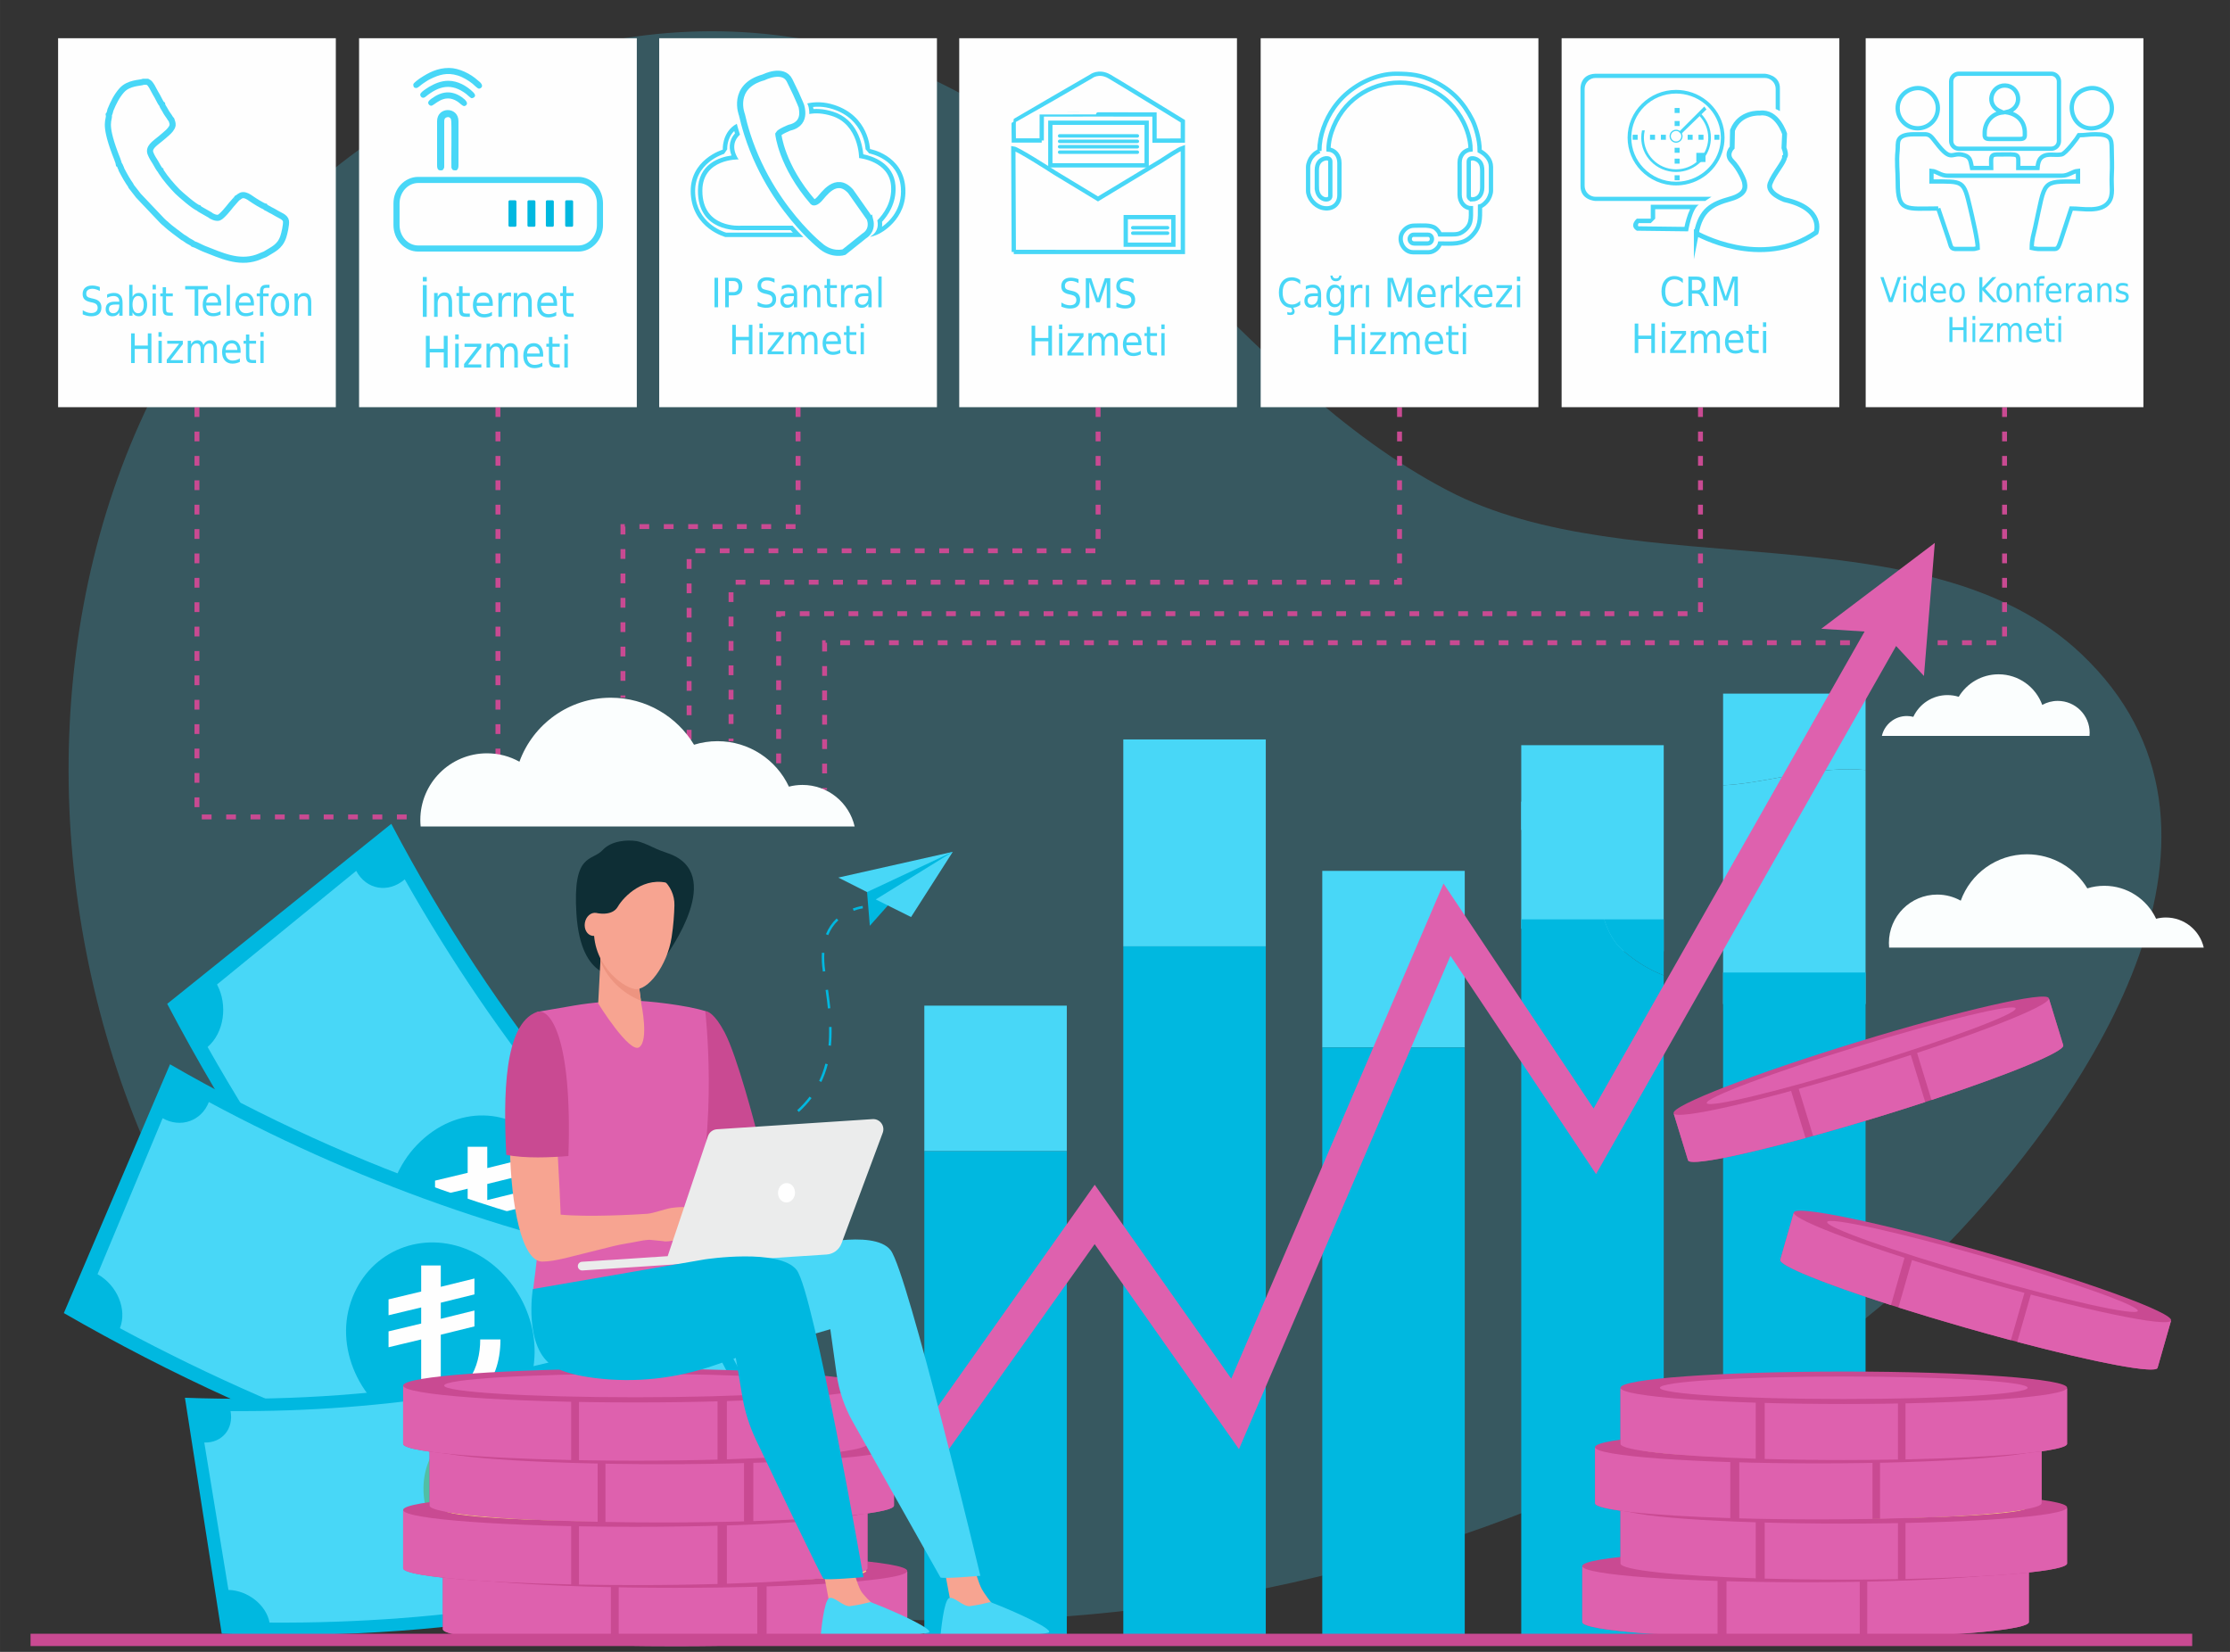 <?xml version="1.0" encoding="UTF-8"?>
<!DOCTYPE svg PUBLIC "-//W3C//DTD SVG 1.1//EN" "http://www.w3.org/Graphics/SVG/1.1/DTD/svg11.dtd">
<!-- Creator: CorelDRAW 2019 (64-Bit) -->
<svg xmlns="http://www.w3.org/2000/svg" xml:space="preserve" width="91.44mm" height="67.733mm" version="1.1" style="shape-rendering:geometricPrecision; text-rendering:geometricPrecision; image-rendering:optimizeQuality; fill-rule:evenodd; clip-rule:evenodd"
viewBox="0 0 9143.98 6773.32"
 xmlns:xlink="http://www.w3.org/1999/xlink">
 <rect x="0" y="0" width="9143.98" height="6773.32" fill="#333333" stroke="none"/>
 <defs>
  <style type="text/css">
   <![CDATA[
    .str1 {stroke:#48D7F7;stroke-width:25;stroke-miterlimit:22.926}
    .str3 {stroke:#48D7F7;stroke-width:20;stroke-miterlimit:22.926}
    .str2 {stroke:#48D7F7;stroke-width:17.64;stroke-miterlimit:22.926}
    .str0 {stroke:#C94A92;stroke-width:20;stroke-miterlimit:22.926;stroke-dasharray:40 60}
    .fil2 {fill:none}
    .fil20 {fill:none;fill-rule:nonzero}
    .fil19 {fill:#00B8E0}
    .fil18 {fill:#48D7F7}
    .fil6 {fill:#FEFEFE;fill-rule:nonzero}
    .fil12 {fill:#EBECEC;fill-rule:nonzero}
    .fil7 {fill:#0E2E35;fill-rule:nonzero}
    .fil8 {fill:#3C8F7C;fill-rule:nonzero}
    .fil1 {fill:#48D7F7;fill-rule:nonzero}
    .fil5 {fill:#50BFA5;fill-rule:nonzero}
    .fil9 {fill:#C94A92;fill-rule:nonzero}
    .fil4 {fill:#DE61AE;fill-rule:nonzero}
    .fil15 {fill:#ED9480;fill-rule:nonzero}
    .fil11 {fill:#F7A491;fill-rule:nonzero}
    .fil14 {fill:#F7A491;fill-rule:nonzero}
    .fil10 {fill:#F7CC7F;fill-rule:nonzero}
    .fil16 {fill:#FBFEFE;fill-rule:nonzero}
    .fil13 {fill:white;fill-rule:nonzero}
    .fil3 {fill:#00B8E0;fill-rule:nonzero}
    .fil0 {fill:#48D7F7;fill-opacity:0.231}
    .fil17 {fill:#FEFEFE}
   ]]>
  </style>
 </defs>
 <g id="Layer_x0020_1">
  <path id="Path_52869" class="fil0" d="M5935.85 2011.04c757.13,395.95 1962.06,69.22 2597.53,669.54 760.05,718 38.23,1794.14 -496.17,2366.17 -1305.92,1397.64 -4056.29,2022.06 -5846.31,1288.51 -1954.39,-800.95 -2534.56,-3768.34 -1149,-5331.35 634.55,-715.8 1644.84,-1075.78 2575.92,-761.33 950.65,320.94 1444.3,1311.58 2318.03,1768.46z" data-name="Path 52869"/>
  <path class="fil1" d="M6822.02 3900.65l-244.08 0c-55.57,-166.08 -32.03,-398.48 -306.81,-488.37 -10.76,-3.52 -21.87,-6.68 -33.32,-9.49l0 -347.34 584.21 0 0 845.2z"/>
  <path class="fil1" d="M6237.81 6764.35l0 -3477.6c11.45,2.95 22.56,6.26 33.32,9.95 274.78,94.15 251.24,337.59 306.81,511.56l-340.13 0 0 2956.09z"/>
  <g id="_2846288839600">
   <polyline class="fil2 str0" points="8219.56,1669.63 8219.56,2635.41 3381.23,2635.41 3381.23,3238.43 "/>
   <polyline class="fil2 str0" points="807.59,1669.63 807.59,3349.79 1725.26,3349.79 "/>
   <line class="fil2 str0" x1="2041.77" y1="1669.63" x2="2041.77" y2= "3097.59" />
   <polyline class="fil2 str0" points="3272.43,1669.63 3272.43,2159.16 2554.4,2159.16 2554.4,2860.93 "/>
   <polyline class="fil2 str0" points="4502.67,1669.63 4502.67,2258.38 2825.62,2258.38 2825.62,3053.73 "/>
   <polyline class="fil2 str0" points="5738.73,1669.63 5738.73,2387.35 2997.58,2387.35 2997.58,3039.74 "/>
   <polyline class="fil2 str0" points="6972.71,1669.63 6972.71,2516.34 3192.71,2516.34 3192.71,3162.68 "/>
  </g>
  <polygon class="fil1" points="5421.92,6713.56 5421.92,3570.88 6006.12,3570.88 6006.12,4295.17 5421.92,4295.17 "/>
  <path class="fil1" d="M7065.43 3220l0 -375.83 584.25 0 0 312.99c-23.2,-2.04 -46.14,-2.96 -68.94,-2.96 -97.03,0 -190.72,16.65 -281.79,33.28 -79.58,14.54 -157.29,29.08 -233.52,32.52z"/>
  <path class="fil1" d="M7065.43 6386.43l0 -3166.43c76.23,-3.44 153.94,-17.98 233.52,-32.52 91.07,-16.63 184.76,-33.28 281.79,-33.28 22.8,0 45.74,0.92 68.94,2.96l0 959.81 -584.25 0 0 2269.46z"/>
  <polygon class="fil1" points="4606.02,6713.56 4606.02,3031.99 5190.25,3031.99 5190.25,3880.49 4606.02,3880.49 "/>
  <polygon class="fil1" points="3790.14,6713.56 3790.14,4123.56 4374.37,4123.56 4374.37,4720.48 3790.14,4720.48 "/>
  <g id="_2846476069696">
   <path class="fil3" d="M6822.02 3999.53c-55.97,-21.48 -111.47,-54.12 -166.84,-102.02 -38.46,-33.27 -61.19,-77.59 -77.24,-127.7l244.08 0 0 229.72z"/>
   <path class="fil3" d="M6822.02 6713.56l-584.21 0 0 -2943.75 340.13 0c16.05,50.11 38.78,94.43 77.24,127.7 55.37,47.9 110.87,80.54 166.84,102.02l0 2714.03z"/>
  </g>
  <polygon class="fil3" points="5421.92,6713.56 6006.12,6713.56 6006.12,4295.17 5421.92,4295.17 "/>
  <polygon class="fil3" points="7065.43,6713.56 7649.66,6713.56 7649.66,3987.69 7065.43,3987.69 "/>
  <polygon class="fil3" points="4606.02,6713.56 5190.25,6713.56 5190.25,3880.49 4606.02,3880.49 "/>
  <polygon class="fil3" points="3790.14,6713.56 4374.37,6713.56 4374.37,4720.49 3790.14,4720.49 "/>
  <polygon class="fil4" points="7933.62,2226.17 7468.06,2578.24 7645.67,2589.56 6534.41,4545.36 5919.1,3622.89 5048.71,5653.15 4488.85,4857.94 3791.05,5844.33 3834.95,6020.89 4488.54,5101.45 5080.34,5942.03 5947.56,3919.22 6544.57,4814.27 7774.87,2648.96 7889.08,2771.8 "/>
  <path class="fil3" d="M3258.8 5406.02c-668.04,-531.99 -1229.35,-1220.05 -1654.35,-2027.97 -306.28,246.04 -612.56,492.08 -918.83,738.11 491.38,934.13 1140.38,1729.69 1912.77,2344.76 220.14,-351.64 440.27,-703.26 660.41,-1054.9z"/>
  <path class="fil1" d="M1460.58 3570.96c-190.26,155.27 -380.51,310.55 -570.76,465.82 45.31,84.47 28.87,198.43 -38.63,256.24 431.97,763.8 973.35,1427.44 1603.76,1965.96 51.55,-77.37 148.69,-92.39 218.51,-35.74 138.8,-218.33 277.63,-436.69 416.42,-655.01 -64.25,-52.13 -73.4,-158.69 -21.89,-236 -553.61,-472.89 -1029.03,-1055.66 -1408.36,-1726.4 -67.46,57.77 -157.35,42.86 -199.05,-34.87z"/>
  <path class="fil3" d="M2229.44 5317.04c142.64,-184.07 141.28,-455.63 6.73,-618.1 -134.91,-162.03 -365.42,-169.64 -524.87,-5.83 -159.2,163.46 -174.42,454.03 -22.75,636.47 151.49,182.65 398.56,171.24 540.89,-12.54z"/>
  <path class="fil5" d="M2755.76 5790.72c-152.24,-130.37 -298.94,-268.5 -439.76,-414 -24.14,31.37 -48.27,62.77 -72.4,94.14 142.8,147.54 291.56,287.62 445.93,419.8 22.06,-33.33 44.13,-66.65 66.23,-99.94z"/>
  <path class="fil6" d="M1917.6 5311.82l0 -306.36 -133.77 32.04 0 -65.2 133.77 -32.03 0 -66.04 -133.77 32.03 0 -65.19 133.77 -32.03 0 -106.83 80.43 0 0 87.35 138.01 -34.01 0 65.2 -138.01 34.01 0 66.04 138.01 -34.01 0 65.19 -138.01 34.01 0 257.25c26.39,-4.94 49.68,-14.4 69.71,-28.37 20.04,-13.83 36.97,-31.32 50.52,-52.21 13.69,-21.02 23.99,-44.87 30.9,-71.54 7.06,-26.67 10.59,-55.18 10.59,-85.8l82.97 0c0,46.99 -7.05,89.47 -21.02,127.43 -14.11,37.96 -33.87,70.41 -59.27,97.36 -25.26,26.81 -55.46,47.7 -90.59,62.23 -35,14.68 -73.24,22.02 -115.01,22.02 -13.41,0 -26.53,-0.85 -39.23,-2.54z"/>
  <path class="fil3" d="M3122.6 5191.54c-839.12,-106.44 -1662.03,-387.18 -2425.43,-827.45 -145.12,340.01 -290.25,680.05 -435.38,1020.06 882.66,509.07 1834.14,833.69 2804.33,956.72 18.81,-383.1 37.64,-766.23 56.48,-1149.33z"/>
  <path class="fil1" d="M666.82 4585.18c-88.96,213.17 -177.91,426.31 -266.87,639.48 80.57,45.62 122.04,143.81 91.81,221.59 747.88,401.99 1541.58,672.76 2351.25,802.15 6.86,-85.77 83.7,-143.58 171.92,-131.63 13.53,-238.91 27.05,-477.79 40.58,-716.67 -81.16,-11.02 -141.22,-91.22 -134.36,-176.93 -711.04,-113.61 -1408.03,-351.41 -2064.78,-704.4 -30.2,77.73 -115.41,108.39 -189.55,66.41z"/>
  <path class="fil3" d="M2186.99 5607.46c33.6,-213.48 -100.38,-428.37 -296.42,-493.7 -196.16,-64.81 -399.65,38.08 -457.74,243.46 -58.03,204.97 70.87,442.77 291.52,515.86 220.6,73.35 429.15,-52.47 462.64,-265.62z"/>
  <path class="fil7" d="M2737.28 3498.17c-20.35,-6.83 -40.38,-14.54 -59.74,-23.84 -21.86,-10.51 -50.2,-22.82 -68.1,-25.57 -37.7,-5.8 -102.42,-1.93 -138.17,36.71 -44.54,48.16 -123.67,8.7 -107.74,260.88 18.05,285.44 177.31,254.11 181.17,249.28 3.87,-4.83 142.03,-182.61 142.03,-182.61 0,0 48.3,105.32 48.3,101.45 0,-3.73 246.7,-334.26 2.25,-416.3z"/>
  <path class="fil3" d="M2905.14 5379.93c-660.2,260.83 -1388.6,380.07 -2146.86,351.44 50.32,322.63 100.64,645.3 150.97,967.94 876.72,33.12 1718.93,-104.75 2482.25,-406.34 -162.12,-304.33 -324.24,-608.69 -486.36,-913.04z"/>
  <path class="fil1" d="M837.64 5914.97c33.02,201.45 66.04,402.87 99.06,604.32 79.64,2.36 154.92,61.42 168.6,134.01 729.38,5.34 1431.93,-109.64 2081.23,-340.68 -34.38,-69.18 -4.93,-145.42 64.81,-172.23 -99.77,-190.52 -199.56,-381.01 -299.35,-571.52 -64.2,24.66 -144.78,-12.88 -179.12,-82.04 -570.16,202.88 -1187.11,303.86 -1827.61,299.17 13.66,72.53 -34.34,131.13 -107.62,128.97z"/>
  <path class="fil5" d="M2414.38 6084.7c-73.51,-179.06 -269.74,-290.63 -442.55,-261.04 -172.66,30.06 -273.7,192.97 -221.77,375.76 51.8,182.47 254.86,313.86 449.17,280.19 194.38,-33.44 288.56,-216.17 215.15,-394.91z"/>
  <path class="fil8" d="M2034.1 5875c6.91,21.17 13.82,42.33 20.72,63.5 74.4,1.66 129.15,41.86 148.23,97.17 19.15,55.77 1.06,95.47 -65.97,133.31 -47.53,28.13 -66.01,44.17 -59.55,64.81 5.43,17.44 24.48,33.12 66.38,26.91 22.74,-3.38 40.28,-9.77 53.94,-16.48 18.2,-8.94 43,-0.78 54.89,18 11.46,18.19 6.37,39.67 -11.74,47.98 -14.8,6.79 -33.2,12.92 -56.5,17.52 5.9,18.28 11.8,36.53 17.7,54.81 -21.41,3.23 -42.85,6.38 -64.33,9.42 -6.18,-19.74 -12.36,-39.47 -18.56,-59.22 -73.96,-3.29 -127.24,-41.74 -143.48,-96.66 -17.96,-60.64 19.38,-97.35 79.65,-129.39 41.67,-22.27 56.68,-40.43 48.94,-64.05 -8.18,-24.89 -36.8,-34.78 -72.16,-29.7 -24.29,3.5 -45.79,11.39 -63.89,20.96 -17.77,9.41 -42.79,0.35 -54.06,-19.33 -0.41,-0.73 -0.83,-1.43 -1.24,-2.16 -10.24,-17.87 -5.57,-38.08 10.53,-46.23 19.29,-9.83 43.67,-18.31 69.66,-23.24 -6.24,-19.73 -12.49,-39.48 -18.74,-59.21 19.89,-2.8 39.75,-5.71 59.58,-8.72z"/>
  <path class="fil5" d="M2973.79 5901.82c-157.01,55.65 -317.33,104.11 -480.54,145.25 12.61,30.4 25.22,60.78 37.83,91.18 165.5,-41.71 328.06,-90.83 487.29,-147.27 -14.86,-29.71 -29.71,-59.45 -44.58,-89.16z"/>
  <path class="fil9" d="M1815.91 6444.01l0 236.38c0,38.22 426.27,69.18 952.12,69.18 525.84,0 952.11,-30.96 952.11,-69.18l0 -236.38 -1904.23 0z"/>
  <path class="fil4" d="M2504.93 6746.91l0 -302.9 -689.02 0 0 236.38c0,31.57 291.15,58.22 689.02,66.52z"/>
  <path class="fil6" d="M1726.98 5798.64l0 -306.36 -133.77 32.04 0 -65.2 133.77 -32.03 0 -66.04 -133.77 32.03 0 -65.19 133.77 -32.03 0 -106.83 80.43 0 0 87.35 138.01 -34.01 0 65.2 -138.01 34.01 0 66.04 138.01 -34.01 0 65.19 -138.01 34.01 0 257.25c26.39,-4.94 49.68,-14.4 69.71,-28.37 20.04,-13.83 36.97,-31.32 50.52,-52.21 13.69,-21.02 23.99,-44.87 30.9,-71.54 7.06,-26.67 10.59,-55.18 10.59,-85.8l82.97 0c0,46.99 -7.05,89.47 -21.02,127.43 -14.11,37.96 -33.87,70.41 -59.27,97.36 -25.26,26.81 -55.46,47.7 -90.59,62.23 -35,14.68 -73.24,22.02 -115.01,22.02 -13.41,0 -26.53,-0.85 -39.23,-2.54z"/>
  <path class="fil4" d="M2537 6747.53c73.96,1.34 151.36,2.04 231.03,2.04 118.71,0 232.35,-1.58 337.16,-4.46l0 -301.1 -568.19 0 0 303.52z"/>
  <path class="fil4" d="M3143.35 6744c339.23,-10.58 576.79,-35.07 576.79,-63.61l0 -236.38 -576.79 0 0 299.99z"/>
  <path class="fil9" d="M3720.14 6441.51c0,38.21 -426.27,69.21 -952.11,69.21 -525.85,0 -952.12,-31 -952.12,-69.21 0,-38.19 426.27,-69.18 952.12,-69.18 525.84,0 952.11,30.99 952.11,69.18z"/>
  <path class="fil10" d="M3552.08 6441.51c0,26.5 -351.04,47.98 -784.05,47.98 -433.02,0 -784.06,-21.48 -784.06,-47.98 0,-26.48 351.04,-47.96 784.06,-47.96 433.01,0 784.05,21.48 784.05,47.96z"/>
  <path class="fil9" d="M1653.01 6193.91l0 236.37c0,38.19 426.28,69.18 952.12,69.18 525.83,0 952.1,-30.99 952.1,-69.18l0 -236.37 -1904.22 0z"/>
  <path class="fil4" d="M2342.04 6496.78l0 -302.87 -689.03 0 0 236.37c0,31.58 291.15,58.22 689.03,66.5z"/>
  <path class="fil4" d="M2374.11 6497.42c73.96,1.31 151.34,2.04 231.02,2.04 118.71,0 232.35,-1.57 337.15,-4.46l0 -301.09 -568.17 0 0 303.51z"/>
  <path class="fil4" d="M2980.44 6493.86c339.23,-10.58 576.79,-35.07 576.79,-63.58l0 -236.37 -576.79 0 0 299.95z"/>
  <path class="fil9" d="M3557.23 6191.4c0,38.22 -426.27,69.18 -952.1,69.18 -525.84,0 -952.12,-30.96 -952.12,-69.18 0,-38.21 426.28,-69.18 952.12,-69.18 525.83,0 952.1,30.97 952.1,69.18z"/>
  <path class="fil10" d="M3389.17 6191.4c0,26.5 -351.03,47.96 -784.04,47.96 -433.03,0 -784.05,-21.46 -784.05,-47.96 0,-26.5 351.02,-47.98 784.05,-47.98 433.01,0 784.04,21.48 784.04,47.98z"/>
  <path class="fil9" d="M1761.54 5937.16l0 236.34c0,38.22 426.28,69.18 952.13,69.18 525.83,0 952.1,-30.96 952.1,-69.18l0 -236.34 -1904.23 0z"/>
  <path class="fil4" d="M2450.57 6240.03l0 -302.87 -689.03 0 0 236.34c0,31.58 291.15,58.22 689.03,66.53z"/>
  <path class="fil4" d="M2482.64 6240.64c73.97,1.34 151.35,2.04 231.03,2.04 118.71,0 232.34,-1.57 337.15,-4.46l0 -301.06 -568.18 0 0 303.48z"/>
  <path class="fil4" d="M3088.98 6237.12c339.22,-10.59 576.79,-35.08 576.79,-63.62l0 -236.34 -576.79 0 0 299.96z"/>
  <path class="fil9" d="M3665.77 5934.62c0,38.22 -426.27,69.22 -952.1,69.22 -525.85,0 -952.13,-31 -952.13,-69.22 0,-38.19 426.28,-69.17 952.13,-69.17 525.83,0 952.1,30.98 952.1,69.17z"/>
  <path class="fil10" d="M3497.7 5934.62c0,26.5 -351.02,47.99 -784.03,47.99 -433.03,0 -784.06,-21.49 -784.06,-47.99 0,-26.47 351.03,-47.96 784.06,-47.96 433.01,0 784.03,21.49 784.03,47.96z"/>
  <path class="fil9" d="M1653.01 5683.9l0 236.35c0,38.22 426.28,69.21 952.12,69.21 525.83,0 952.1,-30.99 952.1,-69.21l0 -236.35 -1904.22 0z"/>
  <path class="fil4" d="M2342.04 5986.78l0 -302.88 -689.03 0 0 236.35c0,31.6 291.15,58.22 689.03,66.53z"/>
  <path class="fil4" d="M2374.11 5987.39c73.96,1.34 151.34,2.07 231.02,2.07 118.71,0 232.35,-1.61 337.15,-4.49l0 -301.07 -568.17 0 0 303.49z"/>
  <path class="fil4" d="M2980.44 5983.86c339.23,-10.58 576.79,-35.07 576.79,-63.61l0 -236.35 -576.79 0 0 299.96z"/>
  <path class="fil9" d="M3557.23 5681.4c0,38.19 -426.27,69.18 -952.1,69.18 -525.84,0 -952.12,-30.99 -952.12,-69.18 0,-38.22 426.28,-69.21 952.12,-69.21 525.83,0 952.1,30.99 952.1,69.21z"/>
  <path class="fil4" d="M3389.17 5681.4c0,26.47 -351.03,47.96 -784.04,47.96 -433.03,0 -784.05,-21.49 -784.05,-47.96 0,-26.51 351.02,-47.98 784.05,-47.98 433.01,0 784.04,21.47 784.04,47.98z"/>
  <path class="fil9" d="M8319.27 6423.84l0 227.28c0,36.76 -409.92,66.55 -915.6,66.55 -505.69,0 -915.67,-29.79 -915.67,-66.55l0 -227.28 1831.27 0z"/>
  <path class="fil4" d="M7656.64 6715.08l0 -291.24 662.63 0 0 227.28c0,30.37 -279.99,56 -662.63,63.96z"/>
  <path class="fil4" d="M7625.81 6715.69c-71.15,1.28 -145.51,1.98 -222.14,1.98 -114.15,0 -223.49,-1.51 -324.26,-4.31l0 -289.52 546.4 0 0 291.85z"/>
  <path class="fil4" d="M7042.69 6712.31c-326.19,-10.2 -554.69,-33.76 -554.69,-61.19l0 -227.28 554.69 0 0 288.47z"/>
  <path class="fil9" d="M6488 6421.42c0,36.73 409.98,66.53 915.67,66.53 505.68,0 915.6,-29.8 915.6,-66.53 0,-36.76 -409.92,-66.52 -915.6,-66.52 -505.69,0 -915.67,29.76 -915.67,66.52z"/>
  <path class="fil9" d="M6649.69 6421.42c0,25.48 337.57,46.12 753.98,46.12 416.4,0 753.97,-20.64 753.97,-46.12 0,-25.48 -337.57,-46.12 -753.97,-46.12 -416.41,0 -753.98,20.64 -753.98,46.12z"/>
  <path class="fil9" d="M8475.95 6183.3l0 227.31c0,36.73 -409.93,66.52 -915.67,66.52 -505.68,0 -915.6,-29.79 -915.6,-66.52l0 -227.31 1831.27 0z"/>
  <path class="fil4" d="M7813.32 6474.57l0 -291.27 662.63 0 0 227.31c0,30.37 -279.99,55.97 -662.63,63.96z"/>
  <path class="fil4" d="M7782.49 6475.18c-71.15,1.28 -145.58,1.95 -222.21,1.95 -114.15,0 -223.42,-1.51 -324.19,-4.29l0 -289.54 546.4 0 0 291.88z"/>
  <path class="fil4" d="M7199.37 6471.77c-326.19,-10.18 -554.69,-33.73 -554.69,-61.16l0 -227.31 554.69 0 0 288.47z"/>
  <path class="fil9" d="M6644.68 6180.88c0,36.76 409.92,66.55 915.6,66.55 505.74,0 915.67,-29.79 915.67,-66.55 0,-36.74 -409.93,-66.53 -915.67,-66.53 -505.68,0 -915.6,29.79 -915.6,66.53z"/>
  <path class="fil10" d="M6806.3 6180.88c0,25.47 337.57,46.15 753.98,46.15 416.47,0 754.04,-20.68 754.04,-46.15 0,-25.48 -337.57,-46.12 -754.04,-46.12 -416.41,0 -753.98,20.64 -753.98,46.12z"/>
  <path class="fil9" d="M8371.56 5936.37l0 227.31c0,36.76 -409.92,66.52 -915.6,66.52 -505.68,0 -915.6,-29.76 -915.6,-66.52l0 -227.31 1831.2 0z"/>
  <path class="fil4" d="M7708.93 6227.64l0 -291.27 662.63 0 0 227.31c0,30.38 -279.99,56 -662.63,63.96z"/>
  <path class="fil4" d="M7678.1 6228.25c-71.15,1.28 -145.57,1.95 -222.14,1.95 -114.22,0 -223.48,-1.51 -324.26,-4.28l0 -289.55 546.4 0 0 291.88z"/>
  <path class="fil4" d="M7094.99 6224.85c-326.2,-10.18 -554.63,-33.74 -554.63,-61.17l0 -227.31 554.63 0 0 288.48z"/>
  <path class="fil9" d="M6540.36 5933.98c0,36.73 409.92,66.53 915.6,66.53 505.68,0 915.6,-29.8 915.6,-66.53 0,-36.76 -409.92,-66.56 -915.6,-66.56 -505.68,0 -915.6,29.8 -915.6,66.56z"/>
  <path class="fil10" d="M6701.92 5933.98c0,25.45 337.57,46.12 754.04,46.12 416.41,0 753.97,-20.67 753.97,-46.12 0,-25.48 -337.56,-46.15 -753.97,-46.15 -416.47,0 -754.04,20.67 -754.04,46.15z"/>
  <path class="fil9" d="M8475.95 5692.86l0 227.27c0,36.76 -409.93,66.56 -915.67,66.56 -505.68,0 -915.6,-29.8 -915.6,-66.56l0 -227.27 1831.27 0z"/>
  <path class="fil4" d="M7813.32 5984.1l0 -291.24 662.63 0 0 227.27c0,30.38 -279.99,56.01 -662.63,63.97z"/>
  <path class="fil4" d="M7782.49 5984.7c-71.15,1.29 -145.58,1.99 -222.21,1.99 -114.15,0 -223.42,-1.52 -324.19,-4.31l0 -289.52 546.4 0 0 291.84z"/>
  <path class="fil4" d="M7199.37 5981.33c-326.19,-10.21 -554.69,-33.77 -554.69,-61.2l0 -227.27 554.69 0 0 288.47z"/>
  <path class="fil9" d="M6644.68 5690.44c0,36.73 409.92,66.52 915.6,66.52 505.74,0 915.67,-29.79 915.67,-66.52 0,-36.76 -409.93,-66.53 -915.67,-66.53 -505.68,0 -915.6,29.77 -915.6,66.53z"/>
  <path class="fil4" d="M6806.3 5690.44c0,25.47 337.57,46.12 753.98,46.12 416.47,0 754.04,-20.65 754.04,-46.12 0,-25.48 -337.57,-46.15 -754.04,-46.15 -416.41,0 -753.98,20.67 -753.98,46.15z"/>
  <path class="fil9" d="M8901.92 5416.63l-54.97 192.03c-8.9,31.05 -362.38,-43 -789.62,-165.35 -427.17,-122.36 -766.28,-246.73 -757.38,-277.78l54.97 -192 1547 443.1z"/>
  <path class="fil4" d="M8271.72 5502.34l70.42 -246.05 559.78 160.34 -54.97 192.03c-7.36,25.66 -250.1,-20.46 -575.23,-106.32z"/>
  <path class="fil4" d="M8245.51 5495.4c-60.45,-16.12 -123.45,-33.56 -188.18,-52.09 -96.43,-27.64 -188.37,-55.36 -272.9,-82.1l70.08 -244.6 461.61 132.22 -70.61 246.57z"/>
  <path class="fil4" d="M7753.74 5351.45c-273.17,-87.55 -460.48,-162.74 -453.79,-185.92l54.97 -192 468.63 134.22 -69.81 243.7z"/>
  <path class="fil9" d="M7355.52 4971.49c-8.9,31.02 330.21,155.39 757.38,277.74 427.24,122.38 780.72,196.4 789.62,165.36 8.89,-31.05 -330.21,-155.39 -757.39,-277.77 -427.17,-122.36 -780.72,-196.38 -789.61,-165.33z"/>
  <path class="fil4" d="M7492.07 5010.58c-6.15,21.52 273.97,120.67 625.78,221.43 351.81,100.77 641.96,165 648.12,143.48 6.15,-21.54 -273.97,-120.66 -625.78,-221.41 -351.81,-100.79 -641.97,-165.01 -648.12,-143.5z"/>
  <path class="fil9" d="M8401.65 4095.04l58.58 190.97c9.5,30.88 -327.27,161.51 -752.1,291.8 -424.83,130.29 -776.91,210.89 -786.41,180.02l-58.57 -190.95 1538.5 -471.84z"/>
  <path class="fil4" d="M7920.04 4510.47l-75.02 -244.72 556.63 -170.71 58.58 190.97c7.82,25.52 -220.81,119.18 -540.19,224.46z"/>
  <path class="fil4" d="M7894.23 4518.92c-59.38,19.42 -121.77,39.15 -186.1,58.89 -95.96,29.41 -188.11,56.29 -273.5,79.93l-74.63 -243.25 459.07 -140.77 75.16 245.2z"/>
  <path class="fil4" d="M7403.53 4666.29c-276.71,75.5 -474.72,114.57 -481.81,91.54l-58.57 -190.95 466.02 -142.94 74.36 242.35z"/>
  <path class="fil9" d="M6862.54 4564.83c9.5,30.88 361.51,-49.73 786.41,-180.01 424.83,-130.29 761.53,-260.94 752.1,-291.8 -9.5,-30.87 -361.57,49.72 -786.41,179.99 -424.83,130.32 -761.59,260.96 -752.1,291.82z"/>
  <path class="fil4" d="M6998.36 4523.21c6.55,21.39 295.5,-48.22 645.31,-155.54 349.87,-107.28 628.12,-211.61 621.56,-233.01 -6.55,-21.41 -295.5,48.22 -645.3,155.49 -349.87,107.32 -628.19,211.63 -621.57,233.06z"/>
  <path class="fil11" d="M3381.47 6470.95l22.65 120.35c1.25,15.62 0.79,55.18 4.17,68.86 12.71,51.36 228.71,-73.47 172.03,-83.5 -5.13,-0.9 -42.29,-38.51 -50.81,-54.43 -14.81,-27.72 -28.42,-79.35 -28.42,-79.35l-119.62 28.07z"/>
  <path class="fil1" d="M3569.6 6569.17c0,0 -55.75,13.82 -84.14,16.64 -28.37,2.83 -64.78,-41.25 -85.13,-32.91 -22.41,9.18 -34.6,149.03 -34.6,149.03 0,0 356.28,16.24 440.47,-7.03 33.38,-9.21 -125.73,-83.26 -236.6,-125.73z"/>
  <path class="fil11" d="M3878.24 6465.47l22.65 120.34c1.28,15.66 0.79,55.19 4.17,68.86 12.72,51.37 224.74,-65.24 168.07,-75.27 -5.13,-0.9 -38.31,-46.73 -46.82,-62.65 -14.81,-27.72 -28.42,-79.36 -28.42,-79.36l-119.65 28.08z"/>
  <path class="fil1" d="M4060.91 6569.17c0,0 -55.77,13.82 -84.13,16.64 -28.37,2.83 -64.78,-41.25 -85.13,-32.91 -22.42,9.18 -34.61,149.03 -34.61,149.03 0,0 356.29,16.24 440.48,-7.03 33.38,-9.21 -125.74,-83.26 -236.61,-125.73z"/>
  <path class="fil1" d="M2642.94 5263.28l648.16 -150.34c0,0 290.65,-76.84 360.83,13.35 70.17,90.2 368.11,1335.19 368.11,1335.19 0,0 -153.7,13.35 -163.73,6.68l-359.74 -638.55c-34.23,-60.72 -56.73,-127.36 -66.35,-196.4l-25.54 -182.85 -263.92 76.85c0,0 -304.04,66.82 -427.65,-10 -123.64,-76.85 -70.17,-253.93 -70.17,-253.93z"/>
  <path class="fil9" d="M2891.84 4145.85c10.24,0.42 38.29,9.77 79.33,87.04 52.39,98.66 128.94,396.75 128.94,396.75l-228.55 84.81 -29.36 -62.22 -48.36 -478.95c0,0 95.18,-27.55 98,-27.43z"/>
  <path class="fil4" d="M2589.73 4102.88c65.36,0.09 227.05,19.09 302.11,42.99 0,0 55.13,472.29 -49.64,831.16 -23.44,80.35 19.42,333.02 19.42,333.02l-677.24 -8.9c0,0 80.23,-610.87 50.01,-709.55 -30.24,-98.65 -30.95,-442.55 -30.95,-442.55 0,0 4.64,-0.72 152.16,-26.14 68.8,-11.85 164.35,-20.12 234.13,-20.03z"/>
  <path class="fil11" d="M2196.07 4201.54c63.32,-23.67 94.29,544.92 102.83,778.96 112.13,10.73 307.57,0.06 356.25,-3.59 22.89,-1.69 75.65,-20.95 98.42,-23.93 23.33,-3.03 44.46,-4.64 55.92,-2.65 4.23,0.73 121.1,48.36 131.1,58.83 12.39,12.95 45.92,45.63 40.26,59.76 -5.66,14.14 -64.46,-39.38 -64.46,-39.38l-28.74 -16.07c35.77,34.84 104.02,80.73 94.2,97.43 -9.6,16.3 -71.17,-30.26 -115.05,-62.01 37.64,33.88 84.41,94.52 73.62,103.96 -9.68,8.49 -62.86,-61.69 -119.71,-81.92 -21.04,-7.49 -42.03,13.27 -58.62,15.77 -12.16,1.84 -30.96,5.75 -42.92,2.4l-57.08 -5.51c-20.96,1.89 -25.95,2.36 -47.11,6.84 -24.58,5.23 -64.89,10.7 -96.2,18.31 -180.23,43.91 -240.35,64.29 -295.52,64.26 -167.15,-0.12 -176.84,-915.53 -27.19,-971.46z"/>
  <path class="fil9" d="M2075.9 4735.36c-11.86,-239.73 -10.12,-535.2 124.72,-585.62 53.2,-19.88 146.99,99.72 130.12,590.48 -71.98,5.92 -177.66,10.7 -254.84,-4.86z"/>
  <path class="fil12" d="M3577.76 4588.86l-638.04 41.65c-16.88,1.11 -31.43,12.31 -36.8,28.34l-165.17 491.99 -351.75 22.98c-9.85,0.66 -17.3,9.15 -16.65,18.97 0.64,9.83 9.13,17.26 18.97,16.62l1001.14 -65.39c27.52,-1.78 51.43,-19.6 61.05,-45.42l169.03 -453.6c10.55,-28.33 -11.61,-58.13 -41.78,-56.14z"/>
  <path class="fil13" d="M3259.85 4892.86c-1.28,21.96 -17.9,38.87 -37.11,37.76 -19.25,-1.11 -33.79,-19.8 -32.54,-41.78 1.28,-21.95 17.9,-38.86 37.11,-37.75 19.25,1.11 33.79,19.83 32.54,41.77z"/>
  <path class="fil3" d="M2184.77 5285.73l706.32 -121.94c0,0 305.38,-46.53 375.55,43.67 70.14,90.2 273.95,1259.55 273.95,1259.55 0,0 -153.7,13.39 -163.7,6.68 -7.78,-5.16 -193.84,-394.99 -277.41,-570.64 -26.54,-55.77 -45.17,-114.89 -55.46,-175.77l-26.85 -159.14 -88.88 30.58c-156.17,53.79 -322.61,72.44 -486.54,52.07 -68.63,-8.51 -132.68,-23.18 -172.42,-47.87 -123.62,-76.85 -84.56,-317.19 -84.56,-317.19z"/>
  <path class="fil14" d="M2616.38 4016.71l13.76 102c0,0 30.78,146.93 -8.84,175.26 -39.61,28.34 -168.49,-179.45 -168.49,-179.45l13.61 -258.45 149.96 160.64z"/>
  <path class="fil15" d="M2462.03 3939.83c32.73,88.15 110.68,142.33 166.01,163.35l-11.66 -86.47 -149.96 -160.64 -4.39 83.76z"/>
  <path class="fil14" d="M2608.25 3574.83c83.96,-13.51 159.23,53.79 157.16,137.54 -0.94,36.41 -3.91,81.87 -11.51,130.82 -18.25,117.74 -98.87,221.41 -152.16,212.16 -53.29,-9.26 -187.38,-110.82 -163.77,-278.37 14.58,-103.44 82.16,-187.97 170.28,-202.15z"/>
  <path class="fil11" d="M2474.95 3796.98c-4.5,25.88 -25.31,43.89 -46.48,40.21 -21.17,-3.67 -34.69,-27.64 -30.2,-53.53 4.5,-25.89 25.31,-43.9 46.49,-40.23 21.17,3.69 34.68,27.66 30.19,53.55z"/>
  <path class="fil7" d="M2444.76 3743.43c0,0 64.43,15.97 88.36,-25.34 23.91,-41.31 109.41,-130.44 218.12,-93.48 108.69,36.95 -95.68,-89.86 -104.37,-89.86 -8.68,0 -113.05,-0.72 -113.05,-0.72 0,0 -80.42,65.94 -83.33,73.19 -2.89,7.25 -26.08,86.23 -26.08,86.23l20.35 49.98z"/>
  <polygon class="fil9" points="125.25,6749.57 8988.97,6749.57 8988.97,6699.02 125.25,6699.02 "/>
  <path class="fil16" d="M9036.37 3885.62l-1290.11 0c-0.61,-6.33 -0.93,-12.75 -0.93,-19.24 0,-109.48 88.74,-198.23 198.21,-198.23 34.99,0 67.84,9.1 96.38,25.01 40.29,-110.97 146.67,-190.24 271.59,-190.24 104.98,0 196.87,56 247.45,139.75 22.01,-6.85 45.45,-10.55 69.73,-10.55 93.96,0 174.99,55.31 212.33,135.15 12.82,-3.34 26.3,-5.13 40.2,-5.13 75.63,0 138.92,52.76 155.15,123.48z"/>
  <path class="fil16" d="M3504.39 3388.83l-1779.58 0c-0.84,-8.73 -1.33,-17.58 -1.33,-26.53 0,-151.01 122.44,-273.43 273.46,-273.43 48.24,0 93.58,12.54 132.9,34.48 55.64,-153.07 202.35,-262.42 374.63,-262.42 144.81,0 271.6,77.25 341.37,192.78 30.4,-9.46 62.7,-14.56 96.18,-14.56 129.61,0 241.42,76.31 292.9,186.44 17.7,-4.61 36.3,-7.07 55.43,-7.07 104.36,0 191.62,72.77 214.04,170.31z"/>
  <path class="fil16" d="M8567.93 3017.46l-851.35 0c10.72,-46.67 52.48,-81.49 102.4,-81.49 9.16,0 18.05,1.19 26.52,3.39 24.64,-52.69 78.1,-89.2 140.11,-89.2 16.03,0 31.49,2.45 46.03,6.98 33.38,-55.27 94.01,-92.22 163.29,-92.22 82.42,0 152.62,52.3 179.23,125.53 18.82,-10.5 40.5,-16.5 63.58,-16.5 72.24,0 130.8,58.57 130.8,130.81 0,4.28 -0.2,8.52 -0.61,12.7z"/>
  <path class="fil3" d="M3555.25 3657.84l11.37 138.32 80.35 -90.49 259.84 -212.82 -221.59 69.81c0,0 -109.1,53 -114.1,60 -5.02,7 -15.87,35.18 -15.87,35.18z"/>
  <polygon class="fil1" points="3437.51,3598.4 3906.81,3492.85 3555.25,3657.84 "/>
  <polygon class="fil1" points="3735.74,3760.27 3591.08,3688.09 3906.81,3492.85 "/>
  <path class="fil3" d="M3500.45 3734.64c21.69,-8.16 37.66,-9.92 37.81,-9.93l-1.05 -10.06c-0.7,0.08 -17.43,1.92 -40.32,10.52l3.56 9.47z"/>
  <path class="fil3" d="M3386.66 3830.61c10.18,-24.89 24.95,-46.59 43.88,-64.49l6.97 7.35c-17.91,16.91 -31.87,37.42 -41.49,60.97l-9.36 -3.83zm-12.71 152.74c-4.02,-27.25 -5.3,-53.07 -3.82,-76.76l10.09 0.63c-1.43,22.99 -0.18,48.11 3.73,74.63l0.09 0.58 -10.03 1.39 -0.06 -0.47zm11.31 76.14l10 -1.43c4.26,29.59 7.26,53.77 9.53,76.09l-10.05 1.02c-2.24,-22.18 -5.25,-46.23 -9.48,-75.68zm14.4 151.58l10.09 -0.23c0.64,27.46 -0.18,52.64 -2.48,76.98l-10.05 -0.96c2.24,-23.94 3.06,-48.73 2.44,-75.79zm-40.84 221.14c4.95,-10.4 9.5,-21.25 13.55,-32.23 4.58,-12.42 8.64,-25.43 12.05,-38.64l9.76 2.51c-3.46,13.53 -7.64,26.86 -12.33,39.62 -4.14,11.28 -8.83,22.42 -13.9,33.09l-9.13 -4.35zm-89.97 120.01c19.01,-17.38 36.12,-36.1 50.88,-55.63l8.07 6.06c-15.13,20.06 -32.65,39.24 -52.16,57.03l-6.79 -7.46z"/>
  <polygon class="fil17" points="6403.31,1669.63 7542.11,1669.63 7542.11,156.76 6403.31,156.76 "/>
  <polygon class="fil17" points="5169.33,1669.63 6308.14,1669.63 6308.14,156.76 5169.33,156.76 "/>
  <polygon class="fil17" points="2703.02,1669.63 3841.83,1669.63 3841.83,156.76 2703.02,156.76 "/>
  <polygon class="fil17" points="1472.37,1669.63 2611.17,1669.63 2611.17,156.76 1472.37,156.76 "/>
  <polygon class="fil17" points="3933.27,1669.63 5072.07,1669.63 5072.07,156.76 3933.27,156.76 "/>
  <polygon class="fil17" points="238.19,1669.63 1376.99,1669.63 1376.99,156.76 238.19,156.76 "/>
  <path class="fil18" d="M6907.06 930.3c3.78,-17.83 11.37,-48.21 23.14,-72.56l-143.21 0 0 38.94 -18.17 18.17 -49.25 0c-2.67,3.64 -4.99,8.81 -1.43,13.13l188.92 2.32zm14.91 18.29c0,0 15.57,-93.45 44.13,-109.02l-197.28 0 0 57.11 -57.1 0c0,0 -33.74,28.55 0,49.32l210.25 2.59z"/>
  <path class="fil18" d="M6480.7 761.71c0,-46.72 0,-397.63 0,-397.63 0,0 -3.33,-59.25 61.06,-61.8l695.46 0c0,0 62.71,4.49 61.12,60.82l0 92.32 -17.26 -8.64 0 -82.55c0,-24.56 -20.09,-44.66 -44.66,-44.66l-694 0c-24.56,0 -44.66,20.1 -44.66,44.66l0 398.02c0,24.55 20.1,44.65 44.66,44.65l475.27 0 -25.64 17.1 -450.01 0c0,0 -62.76,-2.77 -61.34,-62.29z"/>
  <polygon class="fil18" points="6694.64,573.03 6715.1,573.03 6715.1,552.56 6694.64,552.56 "/>
  <polygon class="fil18" points="6765.84,573.03 6786.3,573.03 6786.3,552.56 6765.84,552.56 "/>
  <polygon class="fil18" points="6810.34,573.03 6830.81,573.03 6830.81,552.56 6810.34,552.56 "/>
  <polygon class="fil18" points="6955.73,664.28 6993.27,664.28 6993.27,626.74 6955.73,626.74 "/>
  <polygon class="fil18" points="6964.63,573.03 6985.08,573.03 6985.08,552.56 6964.63,552.56 "/>
  <polygon class="fil18" points="7029.9,573.03 7050.36,573.03 7050.36,552.56 7029.9,552.56 "/>
  <polygon class="fil18" points="6920.13,573.03 6940.59,573.03 6940.59,552.56 6920.13,552.56 "/>
  <polygon class="fil18" points="6866.72,626.43 6887.18,626.43 6887.18,605.97 6866.72,605.97 "/>
  <polygon class="fil18" points="6866.72,670.94 6887.18,670.94 6887.18,650.48 6866.72,650.48 "/>
  <polygon class="fil18" points="6866.72,739.18 6887.18,739.18 6887.18,718.71 6866.72,718.71 "/>
  <polygon class="fil18" points="6866.72,516.66 6887.18,516.66 6887.18,496.2 6866.72,496.2 "/>
  <polygon class="fil18" points="6866.72,463.25 6887.18,463.25 6887.18,442.79 6866.72,442.79 "/>
  <path class="fil18" d="M7071.43 564.43c0,-97.34 -72.11,-178.09 -166.56,-193.25 -10.48,-1.68 -21.25,-2.56 -32.22,-2.56 -109.78,0 -198.78,87.67 -198.78,195.81 0,52.11 20.66,99.46 54.34,134.53 36.23,37.74 87.55,61.29 144.44,61.29 7.36,0 14.64,-0.39 21.79,-1.16 89.39,-9.6 160.97,-77.58 174.64,-164.42 1.55,-9.85 2.35,-19.96 2.35,-30.24zm-15.22 0c0,-89.89 -66.58,-164.46 -153.82,-178.44 -9.67,-1.56 -19.61,-2.38 -29.74,-2.38 -101.38,0 -183.55,80.97 -183.55,180.82 0,48.11 19.06,91.84 50.16,124.23 33.47,34.85 80.86,56.59 133.39,56.59 6.8,0 13.52,-0.37 20.12,-1.07 82.54,-8.86 148.64,-71.65 161.27,-151.82 1.42,-9.1 2.17,-18.42 2.17,-27.93z"/>
  <path class="fil18" d="M6899.35 558.49c0,-14.74 -11.95,-26.69 -26.7,-26.69 -14.74,0 -26.71,11.95 -26.71,26.69 0,14.75 11.97,26.72 26.71,26.72 14.75,0 26.7,-11.97 26.7,-26.72zm-5.2 0c0,-11.86 -9.63,-21.49 -21.5,-21.49 -11.88,0 -21.5,9.63 -21.5,21.49 0,11.89 9.62,21.52 21.5,21.52 11.87,0 21.5,-9.63 21.5,-21.52z"/>
  <polygon class="fil18" points="6884.51,540.7 6988.35,436.86 6997.26,448.72 6960.03,484.9 6893.42,549.59 "/>
  <path class="fil18" d="M7015.52 564.43c0,-37.14 -15.18,-71.5 -39.04,-96.65l-7.8 7.57c21.92,23.21 35.91,54.89 35.91,89.08 0,6.83 -0.54,13.53 -1.57,20.07 -9.06,57.64 -56.58,102.75 -115.91,109.12 -4.75,0.52 -9.57,0.77 -14.46,0.77 -37.76,0 -71.82,-15.62 -95.86,-40.67 -22.37,-23.28 -36.08,-54.71 -36.08,-89.29 0,-10.32 1.24,-20.38 3.54,-30.02l-11.31 0.46c-2.07,9.52 -3.16,19.42 -3.16,29.56 0,37.45 14.84,71.48 39.05,96.71 26.04,27.12 62.93,44.03 103.82,44.03 5.29,0 10.52,-0.28 15.66,-0.83 64.25,-6.9 115.7,-55.76 125.53,-118.18 1.1,-7.07 1.68,-14.34 1.68,-21.73z"/>
  <path class="fil1" d="M6900.38 1143.48l0 17.21c-4.96,-5.13 -10.26,-8.93 -15.86,-11.47 -5.6,-2.54 -11.56,-3.81 -17.84,-3.81 -12.39,0 -21.9,4.22 -28.5,12.67 -6.59,8.41 -9.9,20.6 -9.9,36.54 0,15.91 3.31,28.05 9.9,36.48 6.6,8.45 16.11,12.67 28.5,12.67 6.28,0 12.24,-1.27 17.84,-3.81 5.6,-2.53 10.9,-6.37 15.86,-11.47l0 17.04c-5.14,3.9 -10.56,6.79 -16.33,8.72 -5.76,1.96 -11.83,2.93 -18.17,2.93 -16.5,0 -29.46,-5.6 -38.9,-16.78 -9.4,-11.17 -14.12,-26.42 -14.12,-45.78 0,-19.39 4.72,-34.67 14.12,-45.84 9.44,-11.17 22.4,-16.78 38.9,-16.78 6.44,0 12.57,0.97 18.33,2.88 5.77,1.9 11.15,4.76 16.17,8.6zm74.2 54.77c3.17,1.2 6.23,3.74 9.18,7.62 2.98,3.86 5.96,9.21 8.99,16l14.95 32.96 -15.85 0 -13.88 -30.95c-3.56,-8.08 -7.04,-13.42 -10.39,-16.07 -3.37,-2.66 -7.98,-3.98 -13.77,-3.98l-16 0 0 51 -14.73 0 0 -120.64 33.13 0c12.46,0 21.74,2.86 27.81,8.63 6.09,5.77 9.12,14.48 9.12,26.12 0,7.59 -1.57,13.89 -4.71,18.9 -3.14,5.01 -7.78,8.49 -13.85,10.41zm-36.77 -50.67l0 42.85 18.4 0c7.12,0 12.5,-1.83 16.08,-5.47 3.61,-3.63 5.43,-8.96 5.43,-16.02 0,-7.07 -1.82,-12.38 -5.43,-15.98 -3.58,-3.58 -8.96,-5.38 -16.08,-5.38l-18.4 0zm88.71 -13.39l21.9 0 27.72 82.11 27.8 -82.11 21.9 0 0 120.64 -14.31 0 0 -105.94 -28.02 82.74 -14.71 0 -28.04 -82.74 0 105.94 -14.24 0 0 -120.64zm-323.45 192.64l14.73 0 0 49.45 53.32 0 0 -49.45 14.7 0 0 120.64 -14.7 0 0 -57.46 -53.32 0 0 57.46 -14.73 0 0 -120.64zm111.46 30.14l13.32 0 0 90.5 -13.32 0 0 -90.5zm0 -35.25l13.32 0 0 18.84 -13.32 0 0 -18.84zm35.55 35.25l63.52 0 0 13.58 -50.28 65.03 50.28 0 0 11.89 -65.39 0 0 -13.58 50.36 -65.05 -48.49 0 0 -11.87zm147.32 17.37c3.39,-6.7 7.39,-11.61 12.03,-14.8 4.63,-3.18 10.09,-4.75 16.41,-4.75 8.52,0 15.05,3.29 19.67,9.87 4.59,6.63 6.92,16 6.92,28.19l0 54.62 -13.5 0 0 -54.14c0,-8.67 -1.37,-15.12 -4.13,-19.32 -2.73,-4.18 -6.98,-6.3 -12.69,-6.3 -6.89,0 -12.36,2.56 -16.4,7.69 -4.04,5.1 -6.05,12.07 -6.05,20.93l0 51.14 -13.43 0 0 -54.14c0,-8.72 -1.38,-15.18 -4.16,-19.37 -2.77,-4.17 -7.04,-6.25 -12.81,-6.25 -6.83,0 -12.28,2.58 -16.27,7.71 -4.02,5.17 -6.01,12.12 -6.01,20.91l0 51.14 -13.52 0 0 -90.5 13.52 0 0 14.04c3.06,-5.54 6.72,-9.63 10.97,-12.28 4.25,-2.64 9.33,-3.94 15.21,-3.94 5.93,0 10.94,1.66 15.1,5 4.15,3.33 7.18,8.18 9.14,14.55zm151.34 24.17l0 7.25 -61.56 0c0.59,10.24 3.36,18.04 8.35,23.4 5.01,5.38 11.89,8.05 20.73,8.05 5.17,0 10.18,-0.69 15,-2.1 4.83,-1.4 9.6,-3.5 14.34,-6.32l0 14.06c-4.8,2.27 -9.7,4.01 -14.75,5.17 -5.03,1.18 -10.13,1.8 -15.31,1.8 -13.04,0 -23.34,-4.2 -30.93,-12.61 -7.55,-8.42 -11.33,-19.78 -11.33,-34.09 0,-14.84 3.59,-26.59 10.78,-35.28 7.2,-8.72 16.92,-13.05 29.13,-13.05 10.96,0 19.62,3.92 25.99,11.75 6.37,7.84 9.56,18.48 9.56,31.97zm-13.39 -4.39c-0.12,-8.13 -2.17,-14.61 -6.16,-19.47 -3.97,-4.82 -9.26,-7.26 -15.84,-7.26 -7.46,0 -13.48,2.35 -17.98,7.04 -4.49,4.66 -7.06,11.28 -7.72,19.78l47.7 -0.09zm48.62 -62.86l0 25.71 27.56 0 0 11.55 -27.56 0 0 49.13c0,7.4 0.9,12.11 2.7,14.23 1.82,2.1 5.49,3.15 11.03,3.15l13.83 0 0 12.44 -13.83 0c-10.29,0 -17.4,-2.15 -21.32,-6.43 -3.95,-4.28 -5.9,-12.08 -5.9,-23.39l0 -49.13 -9.76 0 0 -11.55 9.76 0 0 -25.71 13.49 0zm45.09 25.71l13.32 0 0 90.5 -13.32 0 0 -90.5zm0 -35.25l13.32 0 0 18.84 -13.32 0 0 -18.84z"/>
  <path class="fil18" d="M1792.19 497.62l0.05 19.17 -0.01 19.92 0.01 20.17 -0.01 19.93 0.01 20.17 -0.01 19.93 0.01 20.17 -0.01 19.93 0.01 20.17c0.01,16.39 4.07,23.89 21.29,20.76l1.32 -0.42 1.57 -1.86c5.78,-6.78 5.12,-9.1 5.13,-18.54l-0.01 -20.17 0.01 -19.93 -0.01 -20.17 0.01 -19.93 -0.01 -20.17 0.01 -19.93 -0.01 -20.17 0.01 -19.92 0 -20.23c0.12,-9.41 3.68,-14.09 11.53,-15.86 8.68,-2.51 15.96,4.02 16.52,10.64 3.33,3.5 0.2,175.17 1.4,196.8 5.07,11.25 7.47,10.3 20.51,10.46 2.01,-2.76 0.29,-1.31 3.52,-2.34 3.62,-6.5 4.92,-7.77 4.93,-19.2l0 -19.87 0 -20.23 0 -19.86 0 -20.23 0 -19.87 0 -20.23 0 -19.87 0 -20.23 -0.01 -19.81c-0.37,-60.84 -87.88,-60.62 -87.76,0.82z"/>
  <path class="fil18" d="M1694.71 346.05l0 0.34c0.04,7.09 1.12,14.49 12.19,14.49 7.2,0 17.78,-11.92 27.62,-18.35 10.19,-6.65 17.65,-12.33 29.26,-18.06 37.59,-18.56 69.64,-28.19 112.62,-15 12.56,3.86 22.04,8.66 32.74,14.59 10.05,5.58 19.73,12.17 28.24,19.09 8.92,7.26 20.58,20.42 26.88,20.42 3.88,0 11.19,-3.43 12.19,-10.08l0 -3.11c-0.58,-4.18 -3.54,-9.35 -10.51,-15.45 -2.9,-2.53 -3.81,-2.68 -6.76,-5.41 -28.16,-26.06 -76.36,-50.88 -118.18,-50.88 -47.34,0 -83.42,19.1 -117.85,41.79 -5.08,3.34 -28.44,19.99 -28.44,25.62z"/>
  <path class="fil18" d="M1723.16 387.85c0,8.58 9.57,18.87 21.4,9.17 56.86,-46.56 107.59,-56.89 166.9,-11.9 6.88,5.21 18.17,17.56 23,17.56 4.02,0 24.41,-6.39 5.77,-24.62 -25.91,-25.34 -62.45,-46.84 -101.94,-46.84 -31.23,0 -58.26,12.66 -80.85,26.04 -5.05,2.99 -8.44,5.19 -13,8.62 -5.83,4.37 -21.28,13.86 -21.28,21.97z"/>
  <path class="fil18" d="M1755.66 421.55c0,5.63 6.53,12.13 12.19,12.13 13.95,0 52.14,-53.96 108.14,-17.29 8.82,5.78 20.37,18.63 27.32,18.63 5.73,0 27.91,-10.98 -11.09,-37.5 -42.08,-28.6 -82.16,-22.72 -121.87,6.29 -4.98,3.64 -14.69,10.09 -14.69,17.74z"/>
  <path class="fil2 str1" d="M1714.84 737.84l656.25 0c48.95,0 88.99,43.31 88.99,96.25l0 88.71c0,52.93 -40.04,96.24 -88.99,96.24l-656.25 0c-48.94,0 -88.98,-43.31 -88.98,-96.24l0 -88.71c0,-52.94 40.04,-96.25 88.98,-96.25z"/>
  <path class="fil19" d="M2090.34 821.31l21.89 0c2.97,0 5.37,2.39 5.37,5.34l0 97.85c0,2.95 -2.4,5.34 -5.37,5.34l-21.89 0c-2.97,0 -5.37,-2.39 -5.37,-5.34l0 -97.85c0,-2.95 2.4,-5.34 5.37,-5.34z"/>
  <path class="fil19" d="M2168.15 821.31l21.89 0c2.97,0 5.37,2.39 5.37,5.34l0 97.85c0,2.95 -2.4,5.34 -5.37,5.34l-21.89 0c-2.96,0 -5.36,-2.39 -5.36,-5.34l0 -97.85c0,-2.95 2.4,-5.34 5.36,-5.34z"/>
  <path class="fil19" d="M2243.64 821.31l21.89 0c2.96,0 5.37,2.39 5.37,5.34l0 97.85c0,2.95 -2.41,5.34 -5.37,5.34l-21.89 0c-2.96,0 -5.36,-2.39 -5.36,-5.34l0 -97.85c0,-2.95 2.4,-5.34 5.36,-5.34z"/>
  <path class="fil19" d="M2322.85 821.31l21.89 0c2.97,0 5.37,2.39 5.37,5.34l0 97.85c0,2.95 -2.4,5.34 -5.37,5.34l-21.89 0c-2.97,0 -5.37,-2.39 -5.37,-5.34l0 -97.85c0,-2.95 2.4,-5.34 5.37,-5.34z"/>
  <path class="fil1" d="M1733.83 1168.94l15.9 0 0 130.24 -15.9 0 0 -130.24zm0.03 -33.05l16.04 0 0 17.89 -16.04 0 0 -17.89zm119.86 104.32l0 58.97 -14.48 0 0 -58.45c0,-9.24 -1.63,-16.17 -4.89,-20.76 -3.26,-4.59 -8.11,-6.91 -14.59,-6.91 -7.79,0 -13.93,2.78 -18.42,8.3 -4.54,5.52 -6.76,13.05 -6.76,22.61l0 55.21 -14.59 0 0 -97.7 14.59 0 0 15.16c3.42,-5.87 7.46,-10.24 12.14,-13.17 4.69,-2.92 10.13,-4.35 16.3,-4.35 10.03,0 17.68,3.46 22.89,10.43 5.18,6.94 7.81,17.16 7.81,30.66zm43.08 -66.49l0 27.76 29.74 0 0 12.47 -29.74 0 0 53.04c0,7.98 0.98,13.07 2.91,15.36 1.96,2.26 5.93,3.39 11.92,3.39l14.91 0 0 13.44 -14.91 0c-11.11,0 -18.79,-2.33 -23.03,-6.94 -4.26,-4.61 -6.37,-13.04 -6.37,-25.25l0 -53.04 -10.54 0 0 -12.47 10.54 0 0 -27.76 14.57 0zm123.86 72.6l0 7.83 -66.46 0c0.62,11.05 3.63,19.48 9.03,25.26 5.39,5.81 12.83,8.7 22.35,8.7 5.61,0 11,-0.76 16.2,-2.28 5.22,-1.51 10.37,-3.77 15.48,-6.81l0 15.18c-5.17,2.45 -10.48,4.32 -15.92,5.57 -5.43,1.28 -10.93,1.93 -16.52,1.93 -14.09,0 -25.2,-4.52 -33.39,-13.59 -8.16,-9.09 -12.24,-21.35 -12.24,-36.81 0,-16.02 3.88,-28.7 11.64,-38.09 7.77,-9.41 18.25,-14.09 31.45,-14.09 11.82,0 21.17,4.24 28.05,12.69 6.88,8.46 10.33,19.95 10.33,34.51zm-14.47 -4.74c-0.12,-8.78 -2.32,-15.77 -6.65,-21.01 -4.28,-5.21 -10,-7.84 -17.09,-7.84 -8.06,0 -14.55,2.54 -19.41,7.6 -4.85,5.03 -7.62,12.18 -8.33,21.34l51.48 -0.09zm89.15 -25.09c-1.65,-1.07 -3.43,-1.82 -5.33,-2.33 -1.91,-0.5 -4.02,-0.74 -6.28,-0.74 -8.19,0 -14.48,2.94 -18.85,8.85 -4.35,5.92 -6.52,14.38 -6.52,25.42l0 51.49 -14.59 0 0 -97.7 14.59 0 0 15.16c3,-5.93 6.96,-10.33 11.85,-13.2 4.87,-2.89 10.78,-4.32 17.72,-4.32 0.98,0 2.08,0.06 3.3,0.22 1.22,0.15 2.55,0.36 4.02,0.65l0.09 16.5zm85.04 23.72l0 58.97 -14.48 0 0 -58.45c0,-9.24 -1.63,-16.17 -4.89,-20.76 -3.26,-4.59 -8.11,-6.91 -14.59,-6.91 -7.79,0 -13.93,2.78 -18.42,8.3 -4.53,5.52 -6.76,13.05 -6.76,22.61l0 55.21 -14.59 0 0 -97.7 14.59 0 0 15.16c3.42,-5.87 7.47,-10.24 12.14,-13.17 4.69,-2.92 10.13,-4.35 16.3,-4.35 10.03,0 17.68,3.46 22.9,10.43 5.17,6.94 7.8,17.16 7.8,30.66zm103.97 6.11l0 7.83 -66.46 0c0.62,11.05 3.63,19.48 9.03,25.26 5.39,5.81 12.83,8.7 22.35,8.7 5.61,0 11,-0.76 16.2,-2.28 5.22,-1.51 10.37,-3.77 15.48,-6.81l0 15.18c-5.18,2.45 -10.48,4.32 -15.92,5.57 -5.43,1.28 -10.93,1.93 -16.53,1.93 -14.08,0 -25.19,-4.52 -33.39,-13.59 -8.15,-9.09 -12.24,-21.35 -12.24,-36.81 0,-16.02 3.89,-28.7 11.65,-38.09 7.77,-9.41 18.25,-14.09 31.45,-14.09 11.82,0 21.17,4.24 28.05,12.69 6.88,8.46 10.33,19.95 10.33,34.51zm-14.47 -4.74c-0.12,-8.78 -2.32,-15.77 -6.65,-21.01 -4.28,-5.21 -10,-7.84 -17.09,-7.84 -8.07,0 -14.55,2.54 -19.41,7.6 -4.85,5.03 -7.62,12.18 -8.34,21.34l51.49 -0.09zm52.49 -67.86l0 27.76 29.75 0 0 12.47 -29.75 0 0 53.04c0,7.98 0.98,13.07 2.92,15.36 1.96,2.26 5.93,3.39 11.91,3.39l14.92 0 0 13.44 -14.92 0c-11.11,0 -18.79,-2.33 -23.02,-6.94 -4.26,-4.61 -6.37,-13.04 -6.37,-25.25l0 -53.04 -10.55 0 0 -12.47 10.55 0 0 -27.76 14.56 0zm-576.19 203.18l15.9 0 0 53.39 57.56 0 0 -53.39 15.87 0 0 130.25 -15.87 0 0 -62.03 -57.56 0 0 62.03 -15.9 0 0 -130.25zm120.33 32.55l14.39 0 0 97.7 -14.39 0 0 -97.7zm0 -38.06l14.39 0 0 20.34 -14.39 0 0 -20.34zm38.38 38.06l68.58 0 0 14.64 -54.28 70.23 54.28 0 0 12.83 -70.6 0 0 -14.66 54.37 -70.23 -52.35 0 0 -12.81zm159.05 18.75c3.67,-7.22 7.98,-12.53 12.98,-15.98 5,-3.42 10.91,-5.13 17.72,-5.13 9.2,0 16.26,3.54 21.23,10.67 4.97,7.14 7.47,17.27 7.47,30.42l0 58.97 -14.55 0 0 -58.45c0,-9.35 -1.5,-16.33 -4.48,-20.85 -2.94,-4.52 -7.52,-6.82 -13.69,-6.82 -7.44,0 -13.34,2.77 -17.72,8.3 -4.35,5.52 -6.53,13.05 -6.53,22.61l0 55.21 -14.49 0 0 -58.45c0,-9.41 -1.49,-16.39 -4.49,-20.91 -2.98,-4.5 -7.59,-6.76 -13.83,-6.76 -7.37,0 -13.24,2.8 -17.57,8.34 -4.34,5.57 -6.48,13.07 -6.48,22.57l0 55.21 -14.59 0 0 -97.7 14.59 0 0 15.16c3.3,-6 7.26,-10.4 11.85,-13.26 4.59,-2.85 10.07,-4.26 16.4,-4.26 6.41,0 11.82,1.8 16.32,5.39 4.47,3.61 7.74,8.85 9.86,15.72zm163.38 26.09l0 7.83 -66.46 0c0.62,11.05 3.64,19.48 9.03,25.26 5.39,5.8 12.83,8.7 22.35,8.7 5.61,0 11,-0.76 16.2,-2.28 5.22,-1.51 10.37,-3.77 15.48,-6.81l0 15.18c-5.17,2.45 -10.48,4.32 -15.92,5.57 -5.43,1.28 -10.93,1.93 -16.52,1.93 -14.09,0 -25.2,-4.52 -33.39,-13.59 -8.16,-9.09 -12.24,-21.36 -12.24,-36.81 0,-16.03 3.88,-28.71 11.65,-38.09 7.76,-9.42 18.24,-14.09 31.44,-14.09 11.82,0 21.17,4.23 28.05,12.69 6.88,8.46 10.33,19.95 10.33,34.51zm-14.47 -4.74c-0.12,-8.78 -2.32,-15.77 -6.65,-21.01 -4.28,-5.21 -10,-7.84 -17.09,-7.84 -8.06,0 -14.55,2.54 -19.41,7.6 -4.85,5.03 -7.62,12.18 -8.33,21.34l51.48 -0.09zm52.49 -67.86l0 27.76 29.75 0 0 12.47 -29.75 0 0 53.04c0,7.98 0.98,13.07 2.92,15.36 1.96,2.26 5.93,3.39 11.91,3.39l14.92 0 0 13.44 -14.92 0c-11.11,0 -18.78,-2.33 -23.02,-6.94 -4.26,-4.61 -6.37,-13.04 -6.37,-25.25l0 -53.04 -10.54 0 0 -12.47 10.54 0 0 -27.76 14.56 0zm48.68 27.76l14.38 0 0 97.7 -14.38 0 0 -97.7zm0 -38.06l14.38 0 0 20.34 -14.38 0 0 -20.34z"/>
  <path class="fil20 str1" d="M452.96 450.28c-1.14,5.44 -3.46,15.78 -6.87,20.19 4.7,23.33 -23.39,27.98 25.68,158.47 3.71,9.85 15.53,38.29 16.05,45.67 2.85,2.15 1.57,0.05 4.18,5.36 0.75,1.52 1.39,3.72 2.1,5.4 2.14,5 3.42,5.66 4.24,10.49 6.27,11.87 12.14,23.25 19.34,35.41 4.17,7.03 6.12,10.31 10.44,16.75 3.43,5.12 8.66,11.88 9.99,16.47l23.54 30.12c2.1,2.71 3.88,5.11 5.91,7.7l95.66 100.88c4.47,3.95 8.26,8.81 13.24,12.39 4.75,3.4 2.89,2.17 7.24,6.34 13.82,13.24 50.42,39.56 65.55,51.12 5.72,2.28 16.36,10.81 21.84,14.28 4.47,2.82 19.07,9.8 21.54,13.1 12.28,3.51 30.52,14.37 43.88,19.59 70.46,27.51 140.57,61.57 216.02,36.38 13.05,-4.36 24.72,-10.71 34.84,-14.04 31.29,-19.87 60.04,-29.12 74.36,-71.89 4.43,-13.24 12.78,-49.06 10.86,-63.74 -2.23,-17.08 -27.04,-24.36 -39.9,-32.59 -7.09,-4.74 -16.08,-9.16 -23.73,-13.06 -4.81,-2.43 -7.34,-4.54 -11.59,-6.59 -5.2,-2.5 -7.78,-2.5 -10.84,-7.49 -8.03,-1.17 -45.09,-24.4 -52.9,-30.06 -6.91,-5.02 -17.63,-12.56 -27.05,-15.33 -15.53,-4.58 -21.79,2.26 -30.58,8.58l-4.45 2.58c-1.09,1.85 0.53,-0.41 -1.6,2.38l-21.85 24.88c-9.5,12.03 -37.62,47.62 -50.51,52.3 -10.82,3.93 -31.61,-5.61 -36.95,-11.19l-35.61 -20.31c-4.6,-2.74 -7.28,-3.68 -10.61,-7.93 -13.3,-2.12 -75.06,-55.49 -87.38,-67.98 -20.43,-20.7 -50.08,-55.05 -65.46,-79.7 -2.93,-4.71 -1.78,-1.23 -2.68,-6.18 -6.1,-3.21 -16.7,-25.54 -21.6,-33.08 -6.52,-10.03 -14.59,-22.85 -19.14,-34.26 -12.43,-26.22 15.87,-43.13 38.51,-61.95 10.73,-8.91 19.97,-16.48 29.33,-25.03 7.19,-6.58 19.16,-18.11 21.76,-31.03 0.37,-10.57 -1.81,-12.67 -4.39,-21.1 -1.79,-1.35 -8.03,-12.22 -10.21,-15.42 -3.73,-5.53 -6.63,-8.75 -10.5,-15.21 -3.51,-5.84 -5.94,-10.62 -9.37,-16.32 -3.41,-5.69 -7.46,-10.56 -8.33,-17.19 -3.99,-2.38 -11.04,-16.89 -14.06,-22.5 -4.03,-7.53 -8.57,-16.9 -13.1,-23.66 -4.59,-7.19 -9.38,-18.35 -14.11,-26.11 -2.42,-3.99 -5.93,-9.66 -8.51,-12.71 -4.59,-5.45 -5.95,-4.81 -11.2,-8.11l-15.75 0c-13.26,5.65 -60.8,2.74 -89.6,35.59 -20.44,23.33 -33.64,50.27 -45.67,79.34z"/>
  <path class="fil1" d="M409.24 1176.95l0 16.04c-5.59,-3 -10.9,-5.23 -15.9,-6.7 -4.97,-1.44 -9.79,-2.2 -14.4,-2.2 -8.09,0 -14.32,1.75 -18.71,5.23 -4.36,3.47 -6.54,8.42 -6.54,14.82 0,5.36 1.45,9.42 4.34,12.17 2.92,2.75 8.46,4.95 16.6,6.65l8.86 2.02c11.07,2.34 19.24,6.45 24.47,12.34 5.25,5.9 7.86,13.77 7.86,23.67 0,11.79 -3.53,20.71 -10.61,26.79 -7.09,6.1 -17.51,9.12 -31.25,9.12 -5.2,0 -10.73,-0.66 -16.57,-1.94 -5.83,-1.31 -11.86,-3.26 -18.12,-5.78l0 -16.96c6.03,3.75 11.92,6.59 17.68,8.47 5.76,1.9 11.42,2.84 17.01,2.84 8.42,0 14.93,-1.83 19.55,-5.53 4.61,-3.69 6.92,-8.96 6.92,-15.79 0,-5.97 -1.65,-10.65 -4.95,-14.02 -3.34,-3.35 -8.76,-5.89 -16.29,-7.59l-8.98 -1.93c-11.06,-2.45 -19.07,-6.26 -23.97,-11.49 -4.91,-5.2 -7.39,-12.45 -7.39,-21.74 0,-10.75 3.42,-19.21 10.23,-25.41 6.81,-6.19 16.21,-9.28 28.14,-9.28 5.16,0 10.39,0.5 15.73,1.55 5.31,1.03 10.74,2.57 16.29,4.65zm66.47 71.75c-10.92,0 -18.49,1.37 -22.69,4.14 -4.22,2.78 -6.31,7.51 -6.31,14.18 0,5.3 1.56,9.54 4.73,12.64 3.14,3.14 7.41,4.7 12.84,4.7 7.5,0 13.51,-2.94 18.01,-8.83 4.51,-5.9 6.76,-13.74 6.76,-23.49l0 -3.34 -13.34 0zm26.85 -6.2l0 52.04 -13.51 0 0 -13.85c-3.03,5.54 -6.87,9.63 -11.46,12.27 -4.59,2.64 -10.2,3.94 -16.86,3.94 -8.44,0 -15.11,-2.61 -20.05,-7.86 -4.95,-5.23 -7.42,-12.27 -7.42,-21.05 0,-10.26 3.09,-18.01 9.26,-23.21 6.13,-5.23 15.37,-7.81 27.62,-7.81l18.91 0 0 -1.48c0,-6.89 -2.03,-12.23 -6.12,-16.01 -4.06,-3.75 -9.79,-5.64 -17.18,-5.64 -4.67,0 -9.22,0.61 -13.67,1.86 -4.45,1.25 -8.73,3.11 -12.88,5.61l0 -13.84c4.95,-2.12 9.74,-3.7 14.38,-4.75 4.63,-1.06 9.17,-1.59 13.57,-1.59 11.89,0 20.76,3.42 26.63,10.26 5.87,6.85 8.78,17.21 8.78,31.11zm86.69 6.5c0,-11.01 -2.04,-19.66 -6.12,-25.93 -4.06,-6.25 -9.65,-9.4 -16.77,-9.4 -7.17,0 -12.79,3.15 -16.87,9.4 -4.06,6.27 -6.09,14.92 -6.09,25.93 0,11.05 2.03,19.69 6.09,25.94 4.08,6.28 9.7,9.42 16.87,9.42 7.12,0 12.71,-3.14 16.77,-9.42 4.08,-6.25 6.12,-14.89 6.12,-25.94zm-45.85 -31.82c2.81,-5.45 6.4,-9.49 10.7,-12.1 4.31,-2.64 9.49,-3.95 15.52,-3.95 9.98,0 18.09,4.4 24.29,13.18 6.23,8.81 9.35,20.38 9.35,34.69 0,14.35 -3.12,25.91 -9.35,34.7 -6.2,8.82 -14.31,13.2 -24.29,13.2 -6.03,0 -11.21,-1.3 -15.52,-3.94 -4.3,-2.64 -7.89,-6.68 -10.7,-12.09l0 13.67 -13.62 0 0 -126.74 13.62 0 0 49.38zm82.25 -13.85l13.44 0 0 91.21 -13.44 0 0 -91.21zm0 -35.53l13.44 0 0 18.99 -13.44 0 0 -18.99zm55.05 9.62l0 25.91 27.77 0 0 11.65 -27.77 0 0 49.51c0,7.46 0.91,12.21 2.72,14.34 1.84,2.11 5.53,3.17 11.12,3.17l13.93 0 0 12.54 -13.93 0c-10.36,0 -17.54,-2.17 -21.49,-6.47 -3.98,-4.31 -5.95,-12.18 -5.95,-23.58l0 -49.51 -9.84 0 0 -11.65 9.84 0 0 -25.91 13.6 0zm78.59 -4.48l92.53 0 0 13.85 -38.85 0 0 107.75 -14.81 0 0 -107.75 -38.87 0 0 -13.85zm147.98 72.25l0 7.32 -62.05 0c0.59,10.31 3.39,18.18 8.43,23.57 5.03,5.42 11.98,8.12 20.88,8.12 5.22,0 10.25,-0.69 15.11,-2.11 4.88,-1.42 9.68,-3.53 14.47,-6.37l0 14.18c-4.84,2.28 -9.79,4.03 -14.88,5.19 -5.05,1.2 -10.21,1.81 -15.43,1.81 -13.15,0 -23.52,-4.22 -31.16,-12.7 -7.61,-8.48 -11.43,-19.93 -11.43,-34.36 0,-14.95 3.62,-26.8 10.87,-35.56 7.26,-8.79 17.04,-13.15 29.35,-13.15 11.05,0 19.77,3.95 26.19,11.85 6.43,7.89 9.65,18.63 9.65,32.21zm-13.5 -4.41c-0.12,-8.21 -2.18,-14.74 -6.21,-19.63 -4,-4.86 -9.34,-7.31 -15.95,-7.31 -7.54,0 -13.6,2.36 -18.13,7.08 -4.53,4.7 -7.12,11.38 -7.78,19.94l48.07 -0.08zm35.66 -72.98l13.43 0 0 126.74 -13.43 0 0 -126.74zm111.9 77.39l0 7.32 -62.06 0c0.59,10.31 3.39,18.18 8.43,23.57 5.03,5.42 11.98,8.12 20.88,8.12 5.22,0 10.25,-0.69 15.11,-2.11 4.88,-1.42 9.68,-3.53 14.47,-6.37l0 14.18c-4.84,2.28 -9.79,4.03 -14.88,5.19 -5.05,1.2 -10.21,1.81 -15.43,1.81 -13.15,0 -23.52,-4.22 -31.16,-12.7 -7.61,-8.48 -11.43,-19.93 -11.43,-34.36 0,-14.95 3.62,-26.8 10.87,-35.56 7.26,-8.79 17.04,-13.15 29.35,-13.15 11.05,0 19.77,3.95 26.19,11.85 6.43,7.89 9.66,18.63 9.66,32.21zm-13.51 -4.41c-0.12,-8.21 -2.18,-14.74 -6.21,-19.63 -4,-4.86 -9.34,-7.31 -15.95,-7.31 -7.54,0 -13.6,2.36 -18.13,7.08 -4.53,4.7 -7.12,11.38 -7.78,19.94l48.07 -0.08zm77.19 -72.98l0 12.48 -12.86 0c-4.89,0 -8.26,1.08 -10.15,3.26 -1.87,2.16 -2.81,6.08 -2.81,11.72l0 8.07 22.24 0 0 11.65 -22.24 0 0 79.56 -13.51 0 0 -79.56 -12.96 0 0 -11.65 12.96 0 0 -6.37c0,-10.14 2.11,-17.54 6.33,-22.18 4.26,-4.64 10.99,-6.98 20.22,-6.98l12.78 0zm42.98 46.04c-7.19,0 -12.92,3.11 -17.11,9.4 -4.23,6.28 -6.31,14.86 -6.31,25.76 0,10.93 2.08,19.52 6.24,25.8 4.2,6.26 9.93,9.4 17.18,9.4 7.24,0 12.93,-3.14 17.13,-9.45 4.17,-6.31 6.26,-14.88 6.26,-25.75 0,-10.78 -2.09,-19.37 -6.26,-25.69 -4.2,-6.33 -9.89,-9.47 -17.13,-9.47zm0 -12.71c11.74,0 20.96,4.22 27.67,12.71 6.7,8.45 10.06,20.18 10.06,35.16 0,14.93 -3.36,26.67 -10.06,35.15 -6.71,8.51 -15.93,12.75 -27.67,12.75 -11.75,0 -20.98,-4.24 -27.62,-12.75 -6.65,-8.48 -9.99,-20.22 -9.99,-35.15 0,-14.98 3.34,-26.71 9.99,-35.16 6.64,-8.49 15.87,-12.71 27.62,-12.71zm128.31 38.37l0 55.04 -13.51 0 0 -54.56c0,-8.62 -1.53,-15.11 -4.56,-19.38 -3.06,-4.29 -7.59,-6.46 -13.62,-6.46 -7.28,0 -13.01,2.59 -17.21,7.77 -4.22,5.13 -6.31,12.17 -6.31,21.09l0 51.54 -13.62 0 0 -91.21 13.62 0 0 14.15c3.2,-5.48 6.98,-9.56 11.34,-12.29 4.37,-2.73 9.45,-4.06 15.2,-4.06 9.38,0 16.52,3.23 21.38,9.73 4.84,6.48 7.29,16.02 7.29,28.64zm-738.82 127.6l14.86 0 0 49.84 53.73 0 0 -49.84 14.82 0 0 121.6 -14.82 0 0 -57.91 -53.73 0 0 57.91 -14.86 0 0 -121.6zm112.35 30.39l13.44 0 0 91.21 -13.44 0 0 -91.21zm0 -35.53l13.44 0 0 18.99 -13.44 0 0 -18.99zm35.83 35.53l64.03 0 0 13.67 -50.68 65.56 50.68 0 0 11.98 -65.92 0 0 -13.67 50.76 -65.59 -48.87 0 0 -11.95zm148.49 17.52c3.42,-6.76 7.44,-11.72 12.11,-14.93 4.68,-3.21 10.18,-4.79 16.54,-4.79 8.6,0 15.18,3.3 19.83,9.95 4.64,6.68 6.98,16.13 6.98,28.42l0 55.04 -13.6 0 0 -54.57c0,-8.73 -1.4,-15.24 -4.17,-19.46 -2.76,-4.23 -7.03,-6.37 -12.78,-6.37 -6.95,0 -12.46,2.58 -16.55,7.76 -4.06,5.14 -6.09,12.18 -6.09,21.1l0 51.54 -13.53 0 0 -54.57c0,-8.79 -1.4,-15.29 -4.2,-19.51 -2.79,-4.2 -7.1,-6.32 -12.9,-6.32 -6.89,0 -12.37,2.61 -16.4,7.79 -4.06,5.19 -6.06,12.2 -6.06,21.07l0 51.54 -13.62 0 0 -91.21 13.62 0 0 14.15c3.08,-5.59 6.77,-9.7 11.06,-12.38 4.28,-2.66 9.4,-3.97 15.32,-3.97 5.98,0 11.03,1.67 15.23,5.04 4.17,3.35 7.22,8.25 9.21,14.68zm152.53 24.34l0 7.31 -62.05 0c0.59,10.32 3.39,18.19 8.43,23.58 5.03,5.41 11.98,8.12 20.88,8.12 5.22,0 10.25,-0.7 15.11,-2.12 4.88,-1.42 9.68,-3.53 14.47,-6.37l0 14.19c-4.84,2.28 -9.79,4.02 -14.88,5.19 -5.05,1.2 -10.21,1.81 -15.43,1.81 -13.15,0 -23.52,-4.22 -31.16,-12.7 -7.61,-8.49 -11.43,-19.94 -11.43,-34.36 0,-14.96 3.62,-26.81 10.87,-35.57 7.26,-8.78 17.04,-13.14 29.35,-13.14 11.05,0 19.77,3.95 26.19,11.85 6.42,7.89 9.65,18.62 9.65,32.21zm-13.5 -4.41c-0.12,-8.21 -2.18,-14.74 -6.21,-19.63 -4,-4.87 -9.34,-7.32 -15.95,-7.32 -7.54,0 -13.6,2.37 -18.13,7.09 -4.53,4.7 -7.12,11.37 -7.78,19.93l48.07 -0.07zm49.01 -63.36l0 25.91 27.77 0 0 11.65 -27.77 0 0 49.51c0,7.45 0.91,12.2 2.72,14.34 1.84,2.11 5.53,3.17 11.12,3.17l13.93 0 0 12.54 -13.93 0c-10.36,0 -17.54,-2.18 -21.48,-6.47 -3.99,-4.31 -5.96,-12.18 -5.96,-23.58l0 -49.51 -9.84 0 0 -11.65 9.84 0 0 -25.91 13.6 0zm45.45 25.91l13.43 0 0 91.21 -13.43 0 0 -91.21zm0 -35.53l13.43 0 0 18.99 -13.43 0 0 -18.99z"/>
  <path class="fil18" d="M3241.72 943.65l-204.01 0c-14.9,0.89 -175.89,6.67 -175.89,-161.39 0,-110.82 89.55,-138 137.7,-144.6 -9.16,-23.36 -14.35,-58.28 14.1,-90.58 -1,-3.28 -2,-6.53 -2.96,-9.76 -31.48,30.57 -28.86,74.89 -28.86,75.02l-12.71 18.62c-0.36,0.1 -126.25,36.95 -118.45,163.91 7.35,118.52 110.89,154.23 126.68,159l273.79 0c-2.99,-3.21 -6.12,-6.61 -9.39,-10.22zm7.98 -18.2l-212.29 0c0,0 -157.4,13.06 -157.4,-143.19 0,-132.71 148.77,-128.56 148.77,-128.56 0,0 -44.14,-56.24 5.41,-101.69 -4.66,-14.53 -9.07,-29.36 -13.13,-44.54 -3.78,2.04 -7.54,4.28 -11.18,6.92 -49.96,35.92 -46.2,99.23 -46.2,99.23 0,0 -139.85,40.89 -131.16,182.32 8.77,141.36 142.41,176.12 142.41,176.12l319.32 0c-12.6,-12.27 -27.73,-27.81 -44.55,-46.61z"/>
  <path class="fil18" d="M3693.98 769.99c-8.95,-119.86 -129.86,-140.99 -130.2,-141.05l-14.64 -17.27c0,-0.34 -3.43,-122.4 -134.76,-164.4l-0.08 0c-18.89,-6.04 -36.76,-9.02 -53.46,-9.66l-0.07 0c-9.16,-0.35 -18.06,0 -26.64,0.93 0.08,0.75 0.13,1.43 0.13,2.06 0,0.13 0,0.18 0.02,0.19l0 0c0.02,-0.02 0.07,-0.34 0.12,-0.02l0.08 0.06c0.29,1.67 0.66,3.81 1.02,6.32 8.26,-0.54 16.91,-0.53 25.92,0.11 16.45,1.17 34.33,4.49 53.7,10.46 101.31,31.11 121.07,135.29 124.91,174.95 36.41,7.45 124.89,35.15 131.87,128.77l0 0c2.74,36.67 -5.7,68.46 -18.4,94.66 -10.62,21.91 -24.24,39.87 -36.72,53.51 0.73,5.97 0.95,12.89 0.02,20.27 30.25,-21.35 83.75,-71.99 77.18,-159.89zm-383.72 -345.94c3.67,8.96 5.81,14.97 5.81,16.55 0,2.13 3.05,13.28 2.39,26.91 25.25,-4.68 55.44,-3.52 91.33,7.55 112.99,34.7 112.99,173.13 112.99,173.13 0,0 123.39,11.9 131,114.6 4.95,66.15 -30.49,114.65 -56.43,140.95 3.44,14.34 5.98,44.56 -25.56,64.15l-4.35 3.48c19.2,-3.38 37.27,-12.98 37.27,-12.98 0.03,-0.01 117.4,-55.81 107.39,-189.74 -10.02,-134 -144.83,-157.54 -144.83,-157.54 0,0 -3.79,-135.17 -147.43,-181.1 -41.13,-13.16 -77.96,-12.92 -109.58,-5.96zm24.02 16.74c0,0 0,0 0,0l0 0z"/>
  <path class="fil2 str1" d="M3568.6 903.73c-1.18,-5.01 -2.49,-8.11 -2.49,-8.11l-78.12 -111.12c-60.44,-67 -111.9,15.85 -129.67,33.52 -17.7,17.57 -24.85,10.58 -24.85,10.58 -129.66,-149.95 -142.08,-278.64 -142.08,-278.64 5.37,-10.6 46.16,-26.52 46.16,-26.52 41.63,-9.51 51.13,-35.49 52.13,-55.96 0.68,-13.58 -2.37,-24.77 -2.37,-26.88 0,-1.59 -2.12,-7.58 -5.79,-16.54 -8.49,-20.73 -25.33,-57.64 -43.97,-94.59 -26.62,-52.92 -106.5,-12.31 -106.5,-12.31 -134.96,36.99 -88.8,153.44 -88.8,153.44 2.8,12.49 5.89,24.76 9.14,36.87 4.07,15.18 8.47,30 13.12,44.54 54.67,170.85 148.04,297.97 215.5,373.44 16.82,18.82 31.95,34.34 44.54,46.61 22.54,22.01 36.77,33.46 36.77,33.46 49.68,44.7 99.44,28.25 99.44,28.25l77.92 -62.4 4.34 -3.48c31.56,-19.59 29.02,-49.83 25.58,-64.16z"/>
  <path class="fil1" d="M2929.74 1139.04l14.75 0 0 120.77 -14.75 0 0 -120.77zm58.67 13.42l0 45.39 18.41 0c6.88,0 12.16,-1.96 15.9,-5.9 3.76,-3.95 5.64,-9.55 5.64,-16.82 0,-7.24 -1.88,-12.82 -5.64,-16.76 -3.74,-3.92 -9.02,-5.91 -15.9,-5.91l-18.41 0zm-14.75 -13.42l33.16 0c12.21,0 21.4,3.07 27.64,9.17 6.24,6.12 9.34,15.1 9.34,26.92 0,11.9 -3.1,20.9 -9.34,26.99 -6.24,6.11 -15.43,9.15 -27.64,9.15l-18.41 0 0 48.54 -14.75 0 0 -120.77zm202.33 3.98l0 15.93c-5.55,-2.98 -10.82,-5.19 -15.8,-6.65 -4.94,-1.44 -9.72,-2.19 -14.3,-2.19 -8.03,0 -14.22,1.75 -18.58,5.19 -4.33,3.46 -6.48,8.37 -6.48,14.72 0,5.33 1.43,9.36 4.3,12.1 2.9,2.73 8.39,4.91 16.49,6.6l8.8 2.01c10.99,2.32 19.11,6.41 24.3,12.26 5.21,5.85 7.81,13.66 7.81,23.49 0,11.71 -3.5,20.57 -10.54,26.62 -7.05,6.04 -17.41,9.06 -31.04,9.06 -5.17,0 -10.66,-0.67 -16.45,-1.94 -5.81,-1.29 -11.79,-3.23 -18.01,-5.74l0 -16.84c6,3.72 11.85,6.53 17.57,8.42 5.7,1.87 11.35,2.81 16.89,2.81 8.37,0 14.83,-1.82 19.41,-5.49 4.58,-3.67 6.88,-8.9 6.88,-15.68 0,-5.93 -1.63,-10.58 -4.91,-13.91 -3.32,-3.35 -8.7,-5.86 -16.19,-7.54l-8.91 -1.94c-11,-2.42 -18.95,-6.21 -23.8,-11.4 -4.89,-5.16 -7.35,-12.37 -7.35,-21.59 0,-10.69 3.4,-19.09 10.16,-25.23 6.76,-6.16 16.1,-9.22 27.94,-9.22 5.14,0 10.33,0.49 15.63,1.54 5.27,1.02 10.66,2.54 16.18,4.61zm66.01 71.26c-10.86,0 -18.36,1.35 -22.53,4.11 -4.2,2.76 -6.27,7.46 -6.27,14.08 0,5.28 1.54,9.48 4.7,12.57 3.11,3.12 7.36,4.66 12.75,4.66 7.45,0 13.42,-2.93 17.9,-8.78 4.46,-5.86 6.69,-13.64 6.69,-23.33l0 -3.31 -13.24 0zm26.67 -6.16l0 51.69 -13.43 0 0 -13.75c-3,5.49 -6.81,9.55 -11.37,12.18 -4.55,2.61 -10.13,3.92 -16.75,3.92 -8.37,0 -14.99,-2.6 -19.91,-7.82 -4.91,-5.19 -7.37,-12.18 -7.37,-20.9 0,-10.19 3.06,-17.89 9.2,-23.06 6.09,-5.19 15.26,-7.75 27.43,-7.75l18.77 0 0 -1.46c0,-6.85 -2.01,-12.15 -6.07,-15.91 -4.03,-3.72 -9.71,-5.6 -17.06,-5.6 -4.64,0 -9.16,0.6 -13.59,1.84 -4.41,1.25 -8.65,3.09 -12.78,5.58l0 -13.75c4.92,-2.09 9.67,-3.67 14.28,-4.72 4.61,-1.04 9.11,-1.57 13.47,-1.57 11.81,0 20.62,3.39 26.45,10.19 5.82,6.79 8.73,17.09 8.73,30.89zm95.39 -2.98l0 54.67 -13.42 0 0 -54.2c0,-8.56 -1.51,-15 -4.53,-19.24 -3.04,-4.25 -7.54,-6.41 -13.52,-6.41 -7.24,0 -12.93,2.57 -17.09,7.7 -4.2,5.12 -6.27,12.1 -6.27,20.96l0 51.19 -13.53 0 0 -90.59 13.53 0 0 14.05c3.18,-5.44 6.93,-9.5 11.26,-12.2 4.34,-2.7 9.39,-4.03 15.11,-4.03 9.3,0 16.4,3.2 21.22,9.66 4.81,6.44 7.24,15.91 7.24,28.44zm39.95 -61.65l0 25.73 27.58 0 0 11.57 -27.58 0 0 49.17c0,7.4 0.92,12.13 2.7,14.25 1.82,2.1 5.51,3.14 11.05,3.14l13.83 0 0 12.46 -13.83 0c-10.29,0 -17.42,-2.15 -21.34,-6.44 -3.95,-4.27 -5.91,-12.09 -5.91,-23.41l0 -49.17 -9.77 0 0 -11.57 9.77 0 0 -25.73 13.5 0zm92.39 39.65c-1.52,-1 -3.18,-1.69 -4.95,-2.15 -1.76,-0.48 -3.72,-0.69 -5.82,-0.69 -7.59,0 -13.42,2.72 -17.48,8.19 -4.03,5.49 -6.04,13.33 -6.04,23.58l0 47.74 -13.54 0 0 -90.59 13.54 0 0 14.05c2.79,-5.49 6.46,-9.57 10.98,-12.22 4.54,-2.68 10,-4.01 16.42,-4.01 0.92,0 1.94,0.05 3.07,0.19 1.13,0.14 2.38,0.34 3.73,0.61l0.09 15.3zm51.05 31.14c-10.86,0 -18.36,1.35 -22.53,4.11 -4.2,2.76 -6.28,7.46 -6.28,14.08 0,5.28 1.55,9.48 4.7,12.57 3.12,3.12 7.37,4.66 12.76,4.66 7.45,0 13.42,-2.93 17.89,-8.78 4.47,-5.86 6.7,-13.64 6.7,-23.33l0 -3.31 -13.24 0zm26.66 -6.16l0 51.69 -13.42 0 0 -13.75c-3,5.49 -6.81,9.55 -11.37,12.18 -4.55,2.61 -10.13,3.92 -16.75,3.92 -8.37,0 -14.99,-2.6 -19.91,-7.82 -4.91,-5.19 -7.37,-12.18 -7.37,-20.9 0,-10.19 3.06,-17.89 9.19,-23.06 6.1,-5.19 15.27,-7.75 27.44,-7.75l18.77 0 0 -1.46c0,-6.85 -2.01,-12.15 -6.07,-15.91 -4.03,-3.72 -9.71,-5.6 -17.06,-5.6 -4.64,0 -9.16,0.6 -13.59,1.84 -4.41,1.25 -8.66,3.09 -12.78,5.58l0 -13.75c4.92,-2.09 9.67,-3.67 14.28,-4.72 4.61,-1.04 9.11,-1.57 13.47,-1.57 11.81,0 20.62,3.39 26.45,10.19 5.82,6.79 8.72,17.09 8.72,30.89zm27.61 -74.18l13.35 0 0 125.87 -13.35 0 0 -125.87zm-599.24 197.92l14.75 0 0 49.52 53.36 0 0 -49.52 14.71 0 0 120.77 -14.71 0 0 -57.5 -53.36 0 0 57.5 -14.75 0 0 -120.77zm111.56 30.19l13.35 0 0 90.58 -13.35 0 0 -90.58zm0 -35.29l13.35 0 0 18.85 -13.35 0 0 -18.85zm35.61 35.29l63.58 0 0 13.58 -50.34 65.1 50.34 0 0 11.9 -65.46 0 0 -13.58 50.41 -65.14 -48.53 0 0 -11.86zm147.45 17.39c3.4,-6.71 7.41,-11.62 12.04,-14.83 4.64,-3.18 10.11,-4.75 16.43,-4.75 8.53,0 15.08,3.3 19.69,9.89 4.6,6.63 6.92,16.01 6.92,28.22l0 54.66 -13.49 0 0 -54.2c0,-8.67 -1.38,-15.13 -4.15,-19.33 -2.73,-4.19 -6.99,-6.32 -12.7,-6.32 -6.9,0 -12.37,2.58 -16.43,7.71 -4.02,5.11 -6.04,12.1 -6.04,20.96l0 51.18 -13.45 0 0 -54.2c0,-8.72 -1.38,-15.18 -4.17,-19.38 -2.75,-4.17 -7.04,-6.27 -12.81,-6.27 -6.85,0 -12.29,2.6 -16.28,7.73 -4.04,5.17 -6.02,12.13 -6.02,20.94l0 51.18 -13.54 0 0 -90.58 13.54 0 0 14.05c3.06,-5.55 6.73,-9.64 10.98,-12.29 4.26,-2.65 9.34,-3.95 15.22,-3.95 5.93,0 10.96,1.66 15.13,5.01 4.13,3.34 7.17,8.19 9.13,14.57zm151.5 24.18l0 7.26 -61.63 0c0.58,10.25 3.37,18.06 8.37,23.42 5,5.39 11.9,8.06 20.73,8.06 5.19,0 10.2,-0.69 15.02,-2.09 4.83,-1.41 9.61,-3.51 14.35,-6.33l0 14.08c-4.8,2.26 -9.71,4.01 -14.76,5.16 -5.03,1.19 -10.13,1.8 -15.32,1.8 -13.06,0 -23.36,-4.2 -30.95,-12.62 -7.57,-8.42 -11.35,-19.8 -11.35,-34.13 0,-14.85 3.59,-26.61 10.79,-35.31 7.2,-8.72 16.93,-13.06 29.16,-13.06 10.96,0 19.63,3.92 26.01,11.77 6.37,7.84 9.58,18.49 9.58,31.99zm-13.42 -4.38c-0.12,-8.15 -2.15,-14.63 -6.16,-19.5 -3.97,-4.83 -9.28,-7.26 -15.85,-7.26 -7.48,0 -13.5,2.35 -17.99,7.04 -4.5,4.67 -7.08,11.3 -7.73,19.8l47.73 -0.08zm48.67 -62.93l0 25.74 27.58 0 0 11.56 -27.58 0 0 49.18c0,7.4 0.91,12.12 2.7,14.25 1.82,2.09 5.5,3.14 11.04,3.14l13.84 0 0 12.45 -13.84 0c-10.29,0 -17.41,-2.15 -21.33,-6.43 -3.95,-4.28 -5.91,-12.09 -5.91,-23.41l0 -49.18 -9.78 0 0 -11.56 9.78 0 0 -25.74 13.5 0zm45.14 25.74l13.34 0 0 90.58 -13.34 0 0 -90.58zm0 -35.29l13.34 0 0 18.85 -13.34 0 0 -18.85z"/>
  <path class="fil20 str2" d="M4616.03 890.34l195.32 0 0 113.09 -195.32 0 0 -113.09zm-459.08 142.71l693.31 0.08 0 -426.38c-22.07,7.58 -66,38.36 -89.69,53.08l-258.38 155.85 -175.75 -106.39c-23.46,-15.33 -153.37,-98.41 -171.34,-100.62l1.85 424.38z"/>
  <path class="fil18" d="M4644.83 926.61l142.8 0c3.92,0 7.14,3.2 7.14,7.14l0 0c0,3.93 -3.22,7.14 -7.14,7.14l-142.8 0c-3.92,0 -7.14,-3.21 -7.14,-7.14l0 0c0,-3.94 3.22,-7.14 7.14,-7.14z"/>
  <path class="fil18" d="M4644.83 948.88l142.8 0c3.92,0 7.14,3.22 7.14,7.14l0 0c0,3.93 -3.22,7.13 -7.14,7.13l-142.8 0c-3.92,0 -7.14,-3.2 -7.14,-7.13l0 0c0,-3.92 3.22,-7.14 7.14,-7.14z"/>
  <path class="fil18" d="M4344.99 616.89l318.69 0c3.92,0 7.14,3.2 7.14,7.14l0 0c0,3.92 -3.22,7.13 -7.14,7.13l-318.69 0c-3.92,0 -7.14,-3.21 -7.14,-7.13l0 0c0,-3.94 3.22,-7.14 7.14,-7.14z"/>
  <path class="fil18" d="M4344.99 594.61l318.69 0c3.92,0 7.14,3.2 7.14,7.14l0 0c0,3.93 -3.22,7.13 -7.14,7.13l-318.69 0c-3.92,0 -7.14,-3.2 -7.14,-7.13l0 0c0,-3.94 3.22,-7.14 7.14,-7.14z"/>
  <path class="fil18" d="M4344.99 572.34l318.69 0c3.92,0 7.14,3.2 7.14,7.12l0 0c0,3.94 -3.22,7.14 -7.14,7.14l-318.69 0c-3.92,0 -7.14,-3.2 -7.14,-7.14l0 0c0,-3.92 3.22,-7.12 7.14,-7.12z"/>
  <path class="fil18" d="M4344.99 550.06l318.69 0c3.92,0 7.14,3.22 7.14,7.14l0 0c0,3.93 -3.22,7.13 -7.14,7.13l-318.69 0c-3.92,0 -7.14,-3.2 -7.14,-7.13l0 0c0,-3.92 3.22,-7.14 7.14,-7.14z"/>
  <polygon class="fil2 str2" points="4306.86,503.31 4701.81,503.31 4701.81,677.91 4306.86,677.91 "/>
  <path class="fil2 str2" d="M4271.43 575.93l-114.37 0c0,0 -1.33,-79.73 0,-79.73 1.34,0 316.22,-182.57 316.22,-182.57 0,0 31.8,-25.54 76.01,0 44.22,25.52 300.9,183.45 300.9,183.45l-0.13 79.41 -115.87 0.22 -0.26 -107.29c0,0 -462.22,-0.72 -462.22,0 0,0.7 -0.28,106.51 -0.28,106.51z"/>
  <path class="fil1" d="M4422.35 1144.74l0 16.1c-5.62,-3.01 -10.95,-5.24 -15.96,-6.72 -5,-1.45 -9.83,-2.2 -14.47,-2.2 -8.11,0 -14.36,1.75 -18.77,5.24 -4.37,3.49 -6.56,8.46 -6.56,14.87 0,5.39 1.46,9.46 4.36,12.22 2.93,2.77 8.48,4.97 16.65,6.68l8.91 2.03c11.1,2.34 19.3,6.48 24.54,12.39 5.28,5.91 7.91,13.82 7.91,23.74 0,11.83 -3.55,20.79 -10.66,26.9 -7.12,6.12 -17.58,9.16 -31.36,9.16 -5.22,0 -10.77,-0.68 -16.63,-1.96 -5.87,-1.31 -11.91,-3.26 -18.2,-5.81l0 -17.01c6.06,3.77 11.97,6.61 17.75,8.5 5.78,1.9 11.47,2.86 17.08,2.86 8.45,0 14.97,-1.85 19.61,-5.56 4.63,-3.71 6.95,-8.98 6.95,-15.85 0,-6 -1.64,-10.69 -4.98,-14.06 -3.34,-3.38 -8.78,-5.92 -16.34,-7.61l-9.01 -1.96c-11.1,-2.45 -19.14,-6.27 -24.06,-11.53 -4.94,-5.21 -7.41,-12.5 -7.41,-21.81 0,-10.8 3.43,-19.28 10.26,-25.51 6.84,-6.22 16.27,-9.32 28.24,-9.32 5.19,0 10.43,0.51 15.79,1.56 5.34,1.03 10.77,2.57 16.36,4.66zm29.82 -4.02l22.15 0 28.04 83.07 28.13 -83.07 22.15 0 0 122.05 -14.48 0 0 -107.17 -28.35 83.71 -14.86 0 -28.39 -83.71 0 107.17 -14.39 0 0 -122.05zm195.79 4.02l0 16.1c-5.62,-3.01 -10.95,-5.24 -15.96,-6.72 -5,-1.45 -9.83,-2.2 -14.46,-2.2 -8.12,0 -14.37,1.75 -18.78,5.24 -4.37,3.49 -6.56,8.46 -6.56,14.87 0,5.39 1.46,9.46 4.36,12.22 2.93,2.77 8.48,4.97 16.65,6.68l8.91 2.03c11.1,2.34 19.31,6.48 24.55,12.39 5.27,5.91 7.9,13.82 7.9,23.74 0,11.83 -3.54,20.79 -10.66,26.9 -7.12,6.12 -17.58,9.16 -31.36,9.16 -5.22,0 -10.77,-0.68 -16.63,-1.96 -5.87,-1.31 -11.91,-3.26 -18.2,-5.81l0 -17.01c6.06,3.77 11.97,6.61 17.75,8.5 5.78,1.9 11.47,2.86 17.08,2.86 8.45,0 14.98,-1.85 19.61,-5.56 4.63,-3.71 6.95,-8.98 6.95,-15.85 0,-6 -1.64,-10.69 -4.97,-14.06 -3.35,-3.38 -8.79,-5.92 -16.35,-7.61l-9.01 -1.96c-11.1,-2.45 -19.14,-6.27 -24.06,-11.53 -4.93,-5.21 -7.41,-12.5 -7.41,-21.81 0,-10.8 3.43,-19.28 10.27,-25.51 6.83,-6.22 16.26,-9.32 28.23,-9.32 5.19,0 10.43,0.51 15.79,1.56 5.34,1.03 10.77,2.57 16.36,4.66zm-418.06 190.86l14.89 0 0 50.03 53.94 0 0 -50.03 14.88 0 0 122.05 -14.88 0 0 -58.13 -53.94 0 0 58.13 -14.89 0 0 -122.05zm112.75 30.5l13.48 0 0 91.55 -13.48 0 0 -91.55zm0 -35.66l13.48 0 0 19.06 -13.48 0 0 -19.06zm35.97 35.66l64.25 0 0 13.72 -50.86 65.8 50.86 0 0 12.03 -66.15 0 0 -13.73 50.94 -65.82 -49.04 0 0 -12zm149.01 17.58c3.45,-6.79 7.49,-11.75 12.18,-14.98 4.69,-3.22 10.2,-4.8 16.6,-4.8 8.62,0 15.23,3.31 19.89,9.99 4.67,6.68 7,16.17 7,28.51l0 55.25 -13.64 0 0 -54.78c0,-8.76 -1.4,-15.28 -4.19,-19.53 -2.76,-4.24 -7.05,-6.39 -12.83,-6.39 -6.97,0 -12.5,2.59 -16.6,7.78 -4.07,5.17 -6.11,12.23 -6.11,21.19l0 51.73 -13.59 0 0 -54.78c0,-8.81 -1.4,-15.35 -4.21,-19.58 -2.79,-4.21 -7.12,-6.34 -12.95,-6.34 -6.92,0 -12.41,2.63 -16.46,7.81 -4.07,5.23 -6.08,12.25 -6.08,21.16l0 51.73 -13.68 0 0 -91.55 13.68 0 0 14.2c3.09,-5.61 6.8,-9.74 11.09,-12.42 4.3,-2.68 9.44,-3.98 15.39,-3.98 5.99,0 11.07,1.67 15.29,5.05 4.18,3.37 7.25,8.28 9.22,14.73zm153.12 24.44l0 7.34 -62.28 0c0.59,10.35 3.4,18.25 8.45,23.66 5.06,5.44 12.03,8.15 20.95,8.15 5.26,0 10.29,-0.7 15.18,-2.13 4.89,-1.42 9.72,-3.54 14.52,-6.38l0 14.22c-4.87,2.29 -9.83,4.05 -14.93,5.22 -5.08,1.21 -10.24,1.82 -15.5,1.82 -13.19,0 -23.6,-4.25 -31.28,-12.75 -7.64,-8.51 -11.46,-20.01 -11.46,-34.49 0,-15.02 3.64,-26.9 10.91,-35.69 7.29,-8.82 17.11,-13.19 29.47,-13.19 11.07,0 19.83,3.96 26.28,11.89 6.44,7.91 9.69,18.68 9.69,32.33zm-13.56 -4.44c-0.12,-8.23 -2.19,-14.79 -6.24,-19.7 -4,-4.88 -9.37,-7.34 -16.01,-7.34 -7.56,0 -13.64,2.38 -18.19,7.13 -4.55,4.71 -7.14,11.41 -7.81,20l48.25 -0.09zm49.18 -63.58l0 26 27.88 0 0 11.68 -27.88 0 0 49.71c0,7.47 0.92,12.25 2.74,14.4 1.84,2.11 5.56,3.18 11.16,3.18l13.98 0 0 12.58 -13.98 0c-10.4,0 -17.6,-2.18 -21.56,-6.5 -4,-4.32 -5.98,-12.23 -5.98,-23.66l0 -49.71 -9.88 0 0 -11.68 9.88 0 0 -26 13.64 0zm45.62 26l13.49 0 0 91.55 -13.49 0 0 -91.55zm0 -35.66l13.49 0 0 19.06 -13.49 0 0 -19.06z"/>
  <path class="fil1" d="M5331.46 1148.44l0 17.2c-4.97,-5.12 -10.26,-8.92 -15.85,-11.46 -5.61,-2.54 -11.56,-3.81 -17.85,-3.81 -12.37,0 -21.89,4.23 -28.47,12.66 -6.59,8.41 -9.9,20.6 -9.9,36.53 0,15.91 3.31,28.04 9.9,36.47 6.58,8.45 16.1,12.65 28.47,12.65 6.29,0 12.24,-1.26 17.85,-3.79 5.59,-2.54 10.88,-6.37 15.85,-11.47l0 17.04c-5.13,3.88 -10.56,6.77 -16.33,8.71 -5.75,1.96 -11.82,2.91 -18.16,2.91 -16.48,0 -29.44,-5.59 -38.88,-16.75 -9.4,-11.17 -14.11,-26.42 -14.11,-45.77 0,-19.38 4.71,-34.66 14.11,-45.82 9.44,-11.17 22.4,-16.76 38.88,-16.76 6.45,0 12.57,0.97 18.34,2.86 5.75,1.9 11.13,4.78 16.15,8.6zm-30.77 111.3c2.7,3.33 4.69,6.43 5.98,9.24 1.3,2.84 1.93,5.54 1.93,8.13 0,4.8 -1.44,8.41 -4.35,10.86 -2.9,2.46 -7.2,3.67 -12.93,3.67 -2.21,0 -4.36,-0.17 -6.45,-0.47 -2.1,-0.32 -4.2,-0.83 -6.3,-1.45l0 -10.6c1.61,0.92 3.32,1.57 5.13,1.99 1.8,0.41 3.84,0.6 6.1,0.6 2.84,0 4.99,-0.65 6.46,-1.92 1.45,-1.3 2.17,-3.21 2.17,-5.68 0,-1.6 -0.5,-3.58 -1.52,-5.93 -1.02,-2.34 -2.64,-5.16 -4.85,-8.44l8.63 0zm89.91 -45.46c-10.84,0 -18.34,1.35 -22.5,4.11 -4.2,2.76 -6.26,7.45 -6.26,14.06 0,5.26 1.55,9.46 4.69,12.54 3.12,3.12 7.36,4.66 12.73,4.66 7.45,0 13.41,-2.91 17.87,-8.77 4.46,-5.84 6.7,-13.61 6.7,-23.29l0 -3.31 -13.23 0zm26.62 -6.15l0 51.61 -13.39 0 0 -13.73c-3.01,5.49 -6.81,9.55 -11.36,12.16 -4.55,2.62 -10.12,3.91 -16.73,3.91 -8.36,0 -14.98,-2.59 -19.88,-7.79 -4.91,-5.19 -7.36,-12.16 -7.36,-20.87 0,-10.18 3.06,-17.87 9.18,-23.03 6.09,-5.17 15.25,-7.74 27.4,-7.74l18.75 0 0 -1.47c0,-6.83 -2.01,-12.12 -6.07,-15.87 -4.02,-3.73 -9.7,-5.6 -17.03,-5.6 -4.64,0 -9.16,0.61 -13.57,1.84 -4.41,1.25 -8.66,3.09 -12.77,5.57l0 -13.72c4.91,-2.1 9.65,-3.67 14.26,-4.72 4.6,-1.05 9.1,-1.57 13.45,-1.57 11.8,0 20.6,3.4 26.42,10.17 5.81,6.79 8.7,17.07 8.7,30.85zm81.11 5.33c0,-10.76 -2.01,-19.11 -6.01,-25.03 -4.02,-5.93 -9.62,-8.89 -16.84,-8.89 -7.17,0 -12.74,2.96 -16.71,8.89 -4,5.92 -5.98,14.27 -5.98,25.03 0,10.72 1.98,19.04 5.98,24.97 3.97,5.91 9.54,8.89 16.71,8.89 7.22,0 12.82,-2.98 16.84,-8.89 4,-5.93 6.01,-14.25 6.01,-24.97zm13.43 35.06c0,15.38 -3.09,26.86 -9.26,34.36 -6.18,7.53 -15.61,11.27 -28.32,11.27 -4.68,0 -9.09,-0.39 -13.29,-1.15 -4.16,-0.81 -8.21,-1.99 -12.15,-3.62l0 -14.44c3.94,2.36 7.83,4.11 11.63,5.24 3.83,1.13 7.75,1.71 11.72,1.71 8.76,0 15.36,-2.57 19.71,-7.64 4.36,-5.11 6.53,-12.8 6.53,-23.08l0 -7.34c-2.73,5.33 -6.26,9.33 -10.58,11.94 -4.3,2.65 -9.46,3.97 -15.5,3.97 -10,0 -18.05,-4.22 -24.15,-12.68 -6.09,-8.47 -9.12,-19.65 -9.12,-33.6 0,-14.01 3.03,-25.23 9.12,-33.67 6.1,-8.47 14.15,-12.68 24.15,-12.68 6.04,0 11.2,1.3 15.5,3.94 4.32,2.65 7.85,6.62 10.58,11.97l0 -13.73 13.43 0 0 79.23zm-56.48 -118.65l8.57 0c0.55,4.04 1.98,7.05 4.32,9.09 2.35,2.01 5.63,3.01 9.9,3.01 4.14,0 7.39,-1 9.73,-2.98 2.35,-1.99 3.81,-5.04 4.39,-9.12l8.57 0c-0.44,7.69 -2.57,13.48 -6.43,17.36 -3.85,3.89 -9.26,5.82 -16.26,5.82 -7.06,0 -12.49,-1.93 -16.32,-5.82 -3.83,-3.88 -5.98,-9.67 -6.47,-17.36zm131.19 53.32c-1.52,-1 -3.18,-1.69 -4.93,-2.15 -1.78,-0.48 -3.72,-0.69 -5.82,-0.69 -7.58,0 -13.4,2.72 -17.46,8.18 -4.02,5.49 -6.03,13.32 -6.03,23.55l0 47.66 -13.51 0 0 -90.45 13.51 0 0 14.03c2.78,-5.49 6.45,-9.57 10.97,-12.21 4.52,-2.68 9.98,-4 16.4,-4 0.92,0 1.94,0.05 3.07,0.19 1.13,0.14 2.36,0.33 3.72,0.61l0.08 15.28zm13.98 -13.9l13.31 0 0 90.45 -13.31 0 0 -90.45zm89.16 -30.14l21.89 0 27.7 82.08 27.8 -82.08 21.89 0 0 120.59 -14.32 0 0 -105.9 -28.01 82.72 -14.69 0 -28.03 -82.72 0 105.9 -14.23 0 0 -120.59zm197.47 71.66l0 7.25 -61.52 0c0.58,10.23 3.35,18.03 8.34,23.37 4.99,5.38 11.89,8.06 20.71,8.06 5.18,0 10.17,-0.69 14.99,-2.1 4.83,-1.41 9.61,-3.49 14.34,-6.31l0 14.06c-4.8,2.27 -9.7,4 -14.75,5.16 -5.01,1.18 -10.12,1.78 -15.29,1.78 -13.05,0 -23.33,-4.18 -30.91,-12.59 -7.55,-8.41 -11.33,-19.77 -11.33,-34.08 0,-14.83 3.58,-26.58 10.78,-35.26 7.19,-8.71 16.9,-13.04 29.11,-13.04 10.94,0 19.6,3.91 25.97,11.74 6.37,7.83 9.56,18.47 9.56,31.96zm-13.39 -4.39c-0.11,-8.13 -2.15,-14.61 -6.15,-19.46 -3.97,-4.83 -9.26,-7.25 -15.82,-7.25 -7.48,0 -13.48,2.35 -17.98,7.03 -4.49,4.65 -7.05,11.28 -7.72,19.77l47.67 -0.09zm82.55 -23.23c-1.52,-1 -3.18,-1.69 -4.94,-2.15 -1.77,-0.48 -3.72,-0.69 -5.82,-0.69 -7.58,0 -13.39,2.72 -17.45,8.18 -4.02,5.49 -6.03,13.32 -6.03,23.55l0 47.66 -13.51 0 0 -90.45 13.51 0 0 14.03c2.77,-5.49 6.44,-9.57 10.97,-12.21 4.52,-2.68 9.97,-4 16.4,-4 0.91,0 1.93,0.05 3.06,0.19 1.13,0.14 2.36,0.33 3.72,0.61l0.09 15.28zm13.4 -49.14l13.51 0 0 74.25 39.88 -39.01 17.13 0 -43.23 42.32 44.99 48.13 -17.42 0 -41.35 -44.19 0 44.19 -13.51 0 0 -125.69zm150.46 76.76l0 7.25 -61.53 0c0.58,10.23 3.36,18.03 8.35,23.37 4.98,5.38 11.88,8.06 20.71,8.06 5.17,0 10.16,-0.69 14.99,-2.1 4.82,-1.41 9.6,-3.49 14.34,-6.31l0 14.06c-4.8,2.27 -9.7,4 -14.76,5.16 -5.01,1.18 -10.11,1.78 -15.29,1.78 -13.04,0 -23.32,-4.18 -30.9,-12.59 -7.55,-8.41 -11.34,-19.77 -11.34,-34.08 0,-14.83 3.58,-26.58 10.78,-35.26 7.19,-8.71 16.91,-13.04 29.11,-13.04 10.95,0 19.6,3.91 25.98,11.74 6.37,7.83 9.56,18.47 9.56,31.96zm-13.4 -4.39c-0.11,-8.13 -2.15,-14.61 -6.14,-19.46 -3.97,-4.83 -9.26,-7.25 -15.82,-7.25 -7.48,0 -13.49,2.35 -17.99,7.03 -4.48,4.65 -7.05,11.28 -7.71,19.77l47.66 -0.09zm29.56 -37.13l63.49 0 0 13.56 -50.26 65.01 50.26 0 0 11.88 -65.36 0 0 -13.56 50.34 -65.04 -48.47 0 0 -11.85zm83.92 0l13.31 0 0 90.45 -13.31 0 0 -90.45zm0 -35.24l13.31 0 0 18.84 -13.31 0 0 -18.84zm-747.88 197.64l14.72 0 0 49.44 53.3 0 0 -49.44 14.69 0 0 120.59 -14.69 0 0 -57.43 -53.3 0 0 57.43 -14.72 0 0 -120.59zm111.41 30.13l13.31 0 0 90.46 -13.31 0 0 -90.46zm0 -35.23l13.31 0 0 18.83 -13.31 0 0 -18.83zm35.54 35.23l63.49 0 0 13.56 -50.26 65.01 50.26 0 0 11.89 -65.36 0 0 -13.56 50.34 -65.05 -48.47 0 0 -11.85zm147.24 17.37c3.4,-6.7 7.39,-11.6 12.03,-14.8 4.62,-3.17 10.09,-4.74 16.4,-4.74 8.52,0 15.05,3.28 19.65,9.86 4.62,6.63 6.93,16 6.93,28.18l0 54.59 -13.49 0 0 -54.11c0,-8.66 -1.38,-15.12 -4.13,-19.31 -2.73,-4.19 -6.97,-6.32 -12.68,-6.32 -6.9,0 -12.35,2.57 -16.41,7.71 -4.02,5.09 -6.03,12.06 -6.03,20.92l0 51.11 -13.43 0 0 -54.11c0,-8.72 -1.38,-15.17 -4.17,-19.37 -2.75,-4.16 -7.02,-6.26 -12.79,-6.26 -6.84,0 -12.27,2.6 -16.26,7.73 -4.02,5.15 -6.01,12.1 -6.01,20.9l0 51.11 -13.51 0 0 -90.46 13.51 0 0 14.04c3.05,-5.54 6.72,-9.63 10.97,-12.28 4.25,-2.64 9.31,-3.93 15.19,-3.93 5.92,0 10.95,1.65 15.11,4.99 4.13,3.33 7.16,8.18 9.12,14.55zm151.27 24.15l0 7.26 -61.53 0c0.58,10.22 3.36,18.03 8.35,23.37 4.99,5.38 11.89,8.06 20.71,8.06 5.18,0 10.16,-0.7 14.99,-2.1 4.83,-1.41 9.6,-3.5 14.34,-6.31l0 14.06c-4.8,2.26 -9.7,4 -14.75,5.15 -5.02,1.18 -10.12,1.79 -15.3,1.79 -13.04,0 -23.32,-4.19 -30.9,-12.59 -7.55,-8.41 -11.34,-19.77 -11.34,-34.09 0,-14.82 3.59,-26.57 10.79,-35.26 7.18,-8.71 16.9,-13.03 29.1,-13.03 10.95,0 19.61,3.91 25.98,11.74 6.37,7.83 9.56,18.47 9.56,31.95zm-13.4 -4.38c-0.11,-8.13 -2.14,-14.62 -6.14,-19.47 -3.97,-4.82 -9.26,-7.25 -15.82,-7.25 -7.48,0 -13.49,2.35 -17.99,7.04 -4.48,4.65 -7.05,11.27 -7.71,19.77l47.66 -0.09zm48.61 -62.84l0 25.7 27.55 0 0 11.55 -27.55 0 0 49.1c0,7.39 0.91,12.12 2.7,14.23 1.83,2.1 5.48,3.15 11.03,3.15l13.82 0 0 12.43 -13.82 0c-10.28,0 -17.4,-2.15 -21.31,-6.42 -3.94,-4.27 -5.9,-12.08 -5.9,-23.39l0 -49.1 -9.77 0 0 -11.55 9.77 0 0 -25.7 13.48 0zm45.08 25.7l13.31 0 0 90.46 -13.31 0 0 -90.46zm0 -35.23l13.31 0 0 18.83 -13.31 0 0 -18.83z"/>
  <path class="fil20 str2" d="M5852.26 998.39l-52.28 0c-26.42,0 -24.46,-35.85 -2.99,-35.85l58.26 0c21.61,0 22.96,35.85 -2.99,35.85zm183.74 -180.75c-7.39,0 -13.45,-6.05 -13.45,-13.44l0 -141.92c0,-20.63 32.99,-14.97 45.75,2.07 7.26,9.71 9.52,20.51 9.52,36.77l0 67.22c0,27.56 -14,49.3 -41.82,49.3zm-636.36 -49.3l0 -70.21c0,-15.25 3.32,-25.92 10.18,-34.62 12.91,-16.32 45.09,-21.79 45.09,-1.23l0 141.92c0,23.86 -55.27,18.83 -55.27,-35.86zm10.46 -149.38c-15.82,8.37 -19.5,10.92 -30.94,24.34 -6.85,8.05 -15.37,27.12 -15.37,41.4l0 97.09c0,30.47 26.68,62.31 58.17,70.29 39.51,10.01 70.29,-13.51 70.29,-52.37l0 -131.45c0,-30.28 -18.47,-53.08 -44.81,-55.27 0,-61.7 32.19,-130.72 71.34,-175.14 80.31,-91.12 214.85,-127.21 336.06,-75.4 23.62,10.09 46.7,24.01 66.34,39.71 7.7,6.15 11.79,10.27 18.84,17.02l5.46 4.98c22.62,22.62 40.61,47.18 55.17,76.3 14.04,28.06 29.38,71.43 29.38,112.53 -11.62,0.97 -25.6,8.56 -32.29,17.01 -7.52,9.5 -12.53,20.47 -12.53,36.77l0 131.46c0,31.5 20.76,55.27 46.31,55.27 0,42.03 4.53,71.9 -36.12,98.32 -11.32,7.35 -21.69,9.27 -40.06,9.24 -16.93,-0.05 -33.86,-0.02 -50.8,-0.02 -2.16,-9.31 -11.57,-19.46 -18.32,-24.99 -18.56,-15.21 -58.19,-10.85 -86.24,-10.85 -19.57,0 -34.49,8.3 -45.89,22.82 -26.48,33.81 0.2,86.22 39.91,86.22l64.23 0c21.25,0 42.29,-18.58 46.31,-35.85 48.22,0 93.13,6.45 128.87,-29.48 37.68,-37.89 35.45,-67.65 35.45,-122.89 11.85,-2.75 23.3,-15.08 30.11,-23.66 6.48,-8.17 14.71,-26.37 14.71,-40.57l0 -97.09c0,-31.13 -22.31,-53.03 -46.31,-65.74 0,-25.96 -4.01,-47.29 -9.25,-68.41 -4.86,-19.54 -12.25,-42 -20.62,-58.56 -36.03,-71.36 -82.97,-121.98 -156.84,-158.37 -52.95,-26.08 -94.88,-31.34 -156.87,-31.34 -78.88,0 -162.85,41.13 -218.46,96.73 -12.88,12.86 -25.05,27.43 -35.48,42.19 -35.66,50.44 -59.75,114.79 -59.75,177.76z"/>
  <polygon class="fil17" points="7650.16,1669.63 8788.96,1669.63 8788.96,156.76 7650.16,156.76 "/>
  <g id="_2846410046640">
   <path class="fil2 str2" d="M8032.31 302.28l378.72 0c17.39,0 31.61,14.22 31.61,31.62l0 244.26c0,17.39 -14.22,31.62 -31.61,31.62l-378.72 0c-17.39,0 -31.61,-14.23 -31.61,-31.62l0 -244.26c0,-17.4 14.22,-31.62 31.61,-31.62zm179.23 158.68c-42.75,4.2 -72.03,39.57 -73.38,80.34 -0.73,22.36 -0.83,28.63 22.71,28.63l118.98 0c23.87,0 23.42,-6.06 22.8,-28.64 -1.19,-43.04 -29.81,-73.76 -75.6,-81.02 72.96,-17.24 56.2,-107.86 -5.04,-109.61 -57.59,-1.65 -84.19,81.77 -16.46,107.41l5.99 2.89z"/>
   <path class="fil2 str2" d="M8565.15 362.31c-112.67,20.47 -78.41,180.45 25.41,162.6 40.1,-6.88 75.87,-44.16 67.98,-94.31 -6.24,-39.71 -45.19,-77.05 -93.39,-68.29z"/>
   <path class="fil2 str2" d="M7853.98 361.88c-42.39,5.75 -78.08,42.33 -72.06,92.08 5,41.37 43.67,77.45 91.85,71.43 42.68,-5.33 77.55,-44.08 71.62,-92.2 -5.07,-41.15 -43.78,-77.75 -91.41,-71.31z"/>
   <path class="fil2 str2" d="M7947.63 854.84l43.97 129.94c8.56,26.34 7.29,34.1 25.39,36.07l72.93 0 0.49 0c10.19,-0.06 10.54,-1.92 19.28,-3.96 0,-31.99 -22.84,-128.87 -30.84,-162.84 -27.57,-116.92 -25.88,-109.88 -158.9,-109.88l0 -43.49c23.32,1.95 37.53,19.77 67.2,19.77l466.4 0c29.67,0 43.89,-17.82 67.2,-19.77l0 43.49c-152.06,0 -132.48,-7.78 -175.6,188.03 -6.58,29.91 -14.12,49.86 -14.12,84.69 8.99,2.1 17.79,3.31 26.66,3.96l66.49 0 1.7 0c13.66,0 17.68,-16.09 23.21,-32.13l43.99 -133.88c45.16,0 122.63,18.17 154.4,-27.41 19.61,-28.11 9.23,-63.32 11.59,-107 2.53,-46.89 0.09,-66.33 -0.04,-110.59 -0.11,-41.79 -5.21,-59.34 -67.14,-59.34 -28.62,0 -39.59,3.94 -67.2,3.94 -5.1,9.64 -54.27,75.73 -71.41,78.79 -24.61,4.37 -50.43,-3.08 -70.13,4.96 -19.89,8.13 -26.2,24.08 -28.41,50.64l-79.06 0c0,-64.05 11.35,-55.33 -86.95,-55.33 -29.97,0 -23.71,16.24 -23.71,55.33l-79.06 0c-5.97,-25.65 -4.77,-44.23 -30.71,-52.27 -55.25,-17.15 -50.08,34.3 -115.54,-50.48 -21.04,-27.26 -26.2,-34.12 -44.61,-35.58l-46.29 0c-79.27,0 -64.63,36.12 -67.79,66.58 -5.14,49.33 0.72,80.93 0.6,131.03 -0.32,123.58 35.59,106.73 166.01,106.73z"/>
  </g>
  <path class="fil1" d="M7745.65 1238.81l-35.21 -102.47 13.06 0 29.23 86.28 29.3 -86.28 12.96 0 -35.14 102.47 -14.2 0zm59.18 -76.86l11.31 0 0 76.86 -11.31 0 0 -76.86zm0 -29.95l11.31 0 0 16 -11.31 0 0 -16zm80.63 41.61l0 -41.61 11.41 0 0 106.81 -11.41 0 0 -11.53c-2.36,4.57 -5.39,7.97 -9.03,10.2 -3.63,2.22 -8,3.31 -13.14,3.31 -8.38,0 -15.18,-3.69 -20.42,-11.12 -5.23,-7.4 -7.86,-17.15 -7.86,-29.24 0,-12.07 2.63,-21.81 7.86,-29.23 5.24,-7.4 12.04,-11.11 20.42,-11.11 5.14,0 9.51,1.1 13.14,3.33 3.64,2.2 6.67,5.6 9.03,10.19zm-38.71 26.82c0,9.31 1.71,16.59 5.15,21.86 3.44,5.3 8.14,7.95 14.14,7.95 6.03,0 10.8,-2.65 14.24,-7.95 3.44,-5.27 5.18,-12.55 5.18,-21.86 0,-9.28 -1.74,-16.55 -5.18,-21.86 -3.44,-5.26 -8.21,-7.91 -14.24,-7.91 -6,0 -10.7,2.65 -14.14,7.91 -3.44,5.31 -5.15,12.58 -5.15,21.86zm132.67 -3.21l0 6.16 -52.29 0c0.49,8.7 2.85,15.33 7.1,19.87 4.23,4.57 10.09,6.85 17.59,6.85 4.4,0 8.65,-0.59 12.75,-1.79 4.09,-1.19 8.15,-2.97 12.17,-5.36l0 11.95c-4.07,1.92 -8.24,3.39 -12.53,4.37 -4.26,1.01 -8.59,1.52 -13,1.52 -11.07,0 -19.82,-3.55 -26.25,-10.69 -6.43,-7.15 -9.64,-16.8 -9.64,-28.97 0,-12.6 3.05,-22.58 9.16,-29.96 6.12,-7.4 14.36,-11.08 24.74,-11.08 9.3,0 16.65,3.33 22.07,9.99 5.42,6.65 8.13,15.7 8.13,27.14zm-11.39 -3.72c-0.1,-6.91 -1.83,-12.41 -5.22,-16.53 -3.37,-4.11 -7.87,-6.17 -13.45,-6.17 -6.35,0 -11.46,1.99 -15.27,5.98 -3.82,3.96 -6.01,9.57 -6.56,16.79l40.5 -0.07zm56.82 -22.7c-6.07,0 -10.9,2.62 -14.44,7.91 -3.56,5.31 -5.32,12.54 -5.32,21.72 0,9.21 1.76,16.45 5.28,21.74 3.53,5.28 8.36,7.93 14.48,7.93 6.08,0 10.88,-2.65 14.43,-7.97 3.51,-5.31 5.26,-12.54 5.26,-21.7 0,-9.09 -1.75,-16.33 -5.26,-21.64 -3.55,-5.34 -8.35,-7.99 -14.43,-7.99zm0 -10.71c9.88,0 17.66,3.57 23.3,10.71 5.65,7.12 8.48,17.01 8.48,29.63 0,12.59 -2.83,22.47 -8.48,29.62 -5.64,7.16 -13.42,10.74 -23.3,10.74 -9.92,0 -17.7,-3.58 -23.29,-10.74 -5.6,-7.15 -8.42,-17.03 -8.42,-29.62 0,-12.62 2.82,-22.51 8.42,-29.63 5.59,-7.14 13.37,-10.71 23.29,-10.71zm91.21 -23.75l12.5 0 0 43.32 41.39 -43.32 16.06 0 -45.77 47.76 48.98 54.71 -16.4 0 -44.26 -49.34 0 49.34 -12.5 0 0 -102.47zm102.19 34.46c-6.07,0 -10.89,2.62 -14.44,7.91 -3.55,5.31 -5.31,12.54 -5.31,21.72 0,9.21 1.76,16.45 5.28,21.74 3.53,5.28 8.35,7.93 14.47,7.93 6.08,0 10.88,-2.65 14.43,-7.97 3.52,-5.31 5.26,-12.54 5.26,-21.7 0,-9.09 -1.74,-16.33 -5.26,-21.64 -3.55,-5.34 -8.35,-7.99 -14.43,-7.99zm0 -10.71c9.88,0 17.66,3.57 23.3,10.71 5.66,7.12 8.48,17.01 8.48,29.63 0,12.59 -2.82,22.47 -8.48,29.62 -5.64,7.16 -13.42,10.74 -23.3,10.74 -9.91,0 -17.69,-3.58 -23.28,-10.74 -5.61,-7.15 -8.42,-17.03 -8.42,-29.62 0,-12.62 2.81,-22.51 8.42,-29.63 5.59,-7.14 13.37,-10.71 23.28,-10.71zm108.1 32.33l0 46.39 -11.38 0 0 -45.98c0,-7.27 -1.29,-12.73 -3.84,-16.34 -2.59,-3.61 -6.39,-5.43 -11.48,-5.43 -6.14,0 -10.96,2.17 -14.5,6.53 -3.56,4.34 -5.32,10.26 -5.32,17.79l0 43.43 -11.47 0 0 -76.86 11.47 0 0 11.92c2.69,-4.62 5.88,-8.06 9.56,-10.35 3.67,-2.3 7.96,-3.43 12.81,-3.43 7.9,0 13.92,2.73 18.02,8.21 4.07,5.45 6.13,13.49 6.13,24.12zm57.66 -60.42l0 10.52 -10.85 0c-4.12,0 -6.96,0.92 -8.55,2.74 -1.58,1.83 -2.37,5.14 -2.37,9.89l0 6.8 18.74 0 0 9.81 -18.74 0 0 67.05 -11.38 0 0 -67.05 -10.92 0 0 -9.81 10.92 0 0 -5.37c0,-8.56 1.78,-14.79 5.34,-18.7 3.58,-3.9 9.25,-5.88 17.03,-5.88l10.78 0zm68.61 65.22l0 6.16 -52.29 0c0.49,8.7 2.86,15.33 7.1,19.87 4.24,4.57 10.09,6.85 17.6,6.85 4.39,0 8.64,-0.59 12.74,-1.79 4.1,-1.19 8.15,-2.97 12.18,-5.36l0 11.95c-4.08,1.92 -8.25,3.39 -12.53,4.37 -4.26,1.01 -8.6,1.52 -13.01,1.52 -11.07,0 -19.82,-3.55 -26.25,-10.69 -6.42,-7.15 -9.64,-16.8 -9.64,-28.97 0,-12.6 3.05,-22.58 9.16,-29.96 6.12,-7.4 14.36,-11.08 24.74,-11.08 9.3,0 16.66,3.33 22.07,9.99 5.42,6.65 8.13,15.7 8.13,27.14zm-11.38 -3.72c-0.1,-6.91 -1.84,-12.41 -5.23,-16.53 -3.37,-4.11 -7.87,-6.17 -13.45,-6.17 -6.34,0 -11.46,1.99 -15.27,5.98 -3.82,3.96 -6,9.57 -6.56,16.79l40.51 -0.07zm70.13 -19.75c-1.28,-0.84 -2.69,-1.43 -4.18,-1.82 -1.51,-0.41 -3.17,-0.59 -4.95,-0.59 -6.44,0 -11.39,2.32 -14.83,6.96 -3.42,4.66 -5.13,11.31 -5.13,20l0 40.51 -11.47 0 0 -76.86 11.47 0 0 11.92c2.36,-4.66 5.48,-8.13 9.33,-10.38 3.84,-2.27 8.48,-3.4 13.93,-3.4 0.78,0 1.65,0.05 2.6,0.16 0.96,0.13 2.01,0.29 3.17,0.52l0.06 12.98zm43.32 26.43c-9.2,0 -15.57,1.14 -19.11,3.49 -3.56,2.34 -5.32,6.32 -5.32,11.94 0,4.49 1.32,8.04 3.98,10.67 2.66,2.64 6.26,3.96 10.82,3.96 6.34,0 11.39,-2.49 15.19,-7.46 3.79,-4.96 5.69,-11.57 5.69,-19.79l0 -2.81 -11.25 0zm22.63 -5.23l0 43.86 -11.38 0 0 -11.66c-2.55,4.66 -5.78,8.1 -9.65,10.33 -3.86,2.22 -8.6,3.31 -14.22,3.31 -7.1,0 -12.73,-2.2 -16.89,-6.62 -4.17,-4.41 -6.25,-10.33 -6.25,-17.73 0,-8.65 2.6,-15.18 7.8,-19.57 5.18,-4.4 12.96,-6.58 23.29,-6.58l15.92 0 0 -1.23c0,-5.82 -1.71,-10.32 -5.15,-13.5 -3.42,-3.17 -8.25,-4.76 -14.48,-4.76 -3.93,0 -7.78,0.51 -11.53,1.57 -3.74,1.05 -7.35,2.62 -10.84,4.73l0 -11.67c4.17,-1.77 8.19,-3.12 12.11,-4 3.91,-0.89 7.73,-1.34 11.43,-1.34 10.03,0 17.5,2.89 22.44,8.64 4.94,5.77 7.4,14.51 7.4,26.22zm80.95 -2.53l0 46.39 -11.39 0 0 -45.98c0,-7.27 -1.28,-12.73 -3.83,-16.34 -2.59,-3.61 -6.4,-5.43 -11.49,-5.43 -6.13,0 -10.96,2.17 -14.5,6.53 -3.56,4.34 -5.32,10.26 -5.32,17.79l0 43.43 -11.47 0 0 -76.86 11.47 0 0 11.92c2.69,-4.62 5.89,-8.06 9.57,-10.35 3.67,-2.3 7.95,-3.43 12.8,-3.43 7.91,0 13.93,2.73 18.02,8.21 4.08,5.45 6.14,13.49 6.14,24.12zm66.71 -28.22l0 11.94c-3.2,-1.83 -6.53,-3.21 -10,-4.13 -3.44,-0.9 -7.02,-1.35 -10.73,-1.35 -5.62,0 -9.85,0.97 -12.69,2.88 -2.84,1.92 -4.26,4.81 -4.26,8.64 0,2.93 1.03,5.23 3.06,6.89 2.04,1.69 6.1,3.28 12.18,4.79l3.84 0.95c8.08,1.92 13.85,4.64 17.22,8.13 3.41,3.52 5.09,8.38 5.09,14.67 0,7.12 -2.55,12.79 -7.62,16.94 -5.08,4.17 -12.06,6.24 -20.94,6.24 -3.7,0 -7.57,-0.39 -11.59,-1.19 -4.03,-0.82 -8.27,-2.01 -12.71,-3.61l0 -13.04c4.23,2.44 8.35,4.23 12.42,5.45 4.08,1.22 8.11,1.84 12.09,1.84 5.34,0 9.46,-1.03 12.35,-3.07 2.88,-2.05 4.33,-4.9 4.33,-8.61 0,-3.44 -1.05,-6.05 -3.13,-7.89 -2.06,-1.82 -6.64,-3.61 -13.69,-5.29l-3.91 -1.03c-7.05,-1.65 -12.14,-4.17 -15.28,-7.57 -3.14,-3.41 -4.69,-8.1 -4.69,-14.06 0,-7.21 2.3,-12.79 6.92,-16.72 4.63,-3.94 11.17,-5.91 19.63,-5.91 4.22,0 8.18,0.33 11.88,1.03 3.7,0.68 7.12,1.72 10.23,3.08zm-731.56 135.76l12.5 0 0 42.01 45.29 0 0 -42.01 12.5 0 0 102.47 -12.5 0 0 -48.8 -45.29 0 0 48.8 -12.5 0 0 -102.47zm94.67 25.61l11.31 0 0 76.86 -11.31 0 0 -76.86zm0 -29.95l11.31 0 0 16 -11.31 0 0 -16zm30.18 29.95l53.96 0 0 11.52 -42.71 55.25 42.71 0 0 10.09 -55.54 0 0 -11.53 42.77 -55.27 -41.19 0 0 -10.06zm125.13 14.75c2.88,-5.69 6.27,-9.86 10.2,-12.58 3.95,-2.69 8.59,-4.03 13.95,-4.03 7.24,0 12.79,2.79 16.7,8.39 3.91,5.62 5.88,13.59 5.88,23.94l0 46.39 -11.46 0 0 -45.98c0,-7.37 -1.17,-12.85 -3.5,-16.4 -2.33,-3.57 -5.93,-5.37 -10.79,-5.37 -5.85,0 -10.49,2.17 -13.93,6.53 -3.42,4.34 -5.13,10.26 -5.13,17.79l0 43.43 -11.41 0 0 -45.98c0,-7.41 -1.17,-12.9 -3.54,-16.45 -2.34,-3.54 -5.97,-5.32 -10.87,-5.32 -5.81,0 -10.42,2.2 -13.83,6.56 -3.42,4.37 -5.1,10.28 -5.1,17.76l0 43.43 -11.47 0 0 -76.86 11.47 0 0 11.92c2.6,-4.71 5.72,-8.18 9.33,-10.43 3.6,-2.25 7.91,-3.35 12.9,-3.35 5.04,0 9.3,1.41 12.84,4.25 3.51,2.82 6.09,6.95 7.76,12.36zm128.54 20.52l0 6.16 -52.29 0c0.49,8.7 2.86,15.33 7.1,19.87 4.24,4.57 10.09,6.85 17.6,6.85 4.4,0 8.64,-0.59 12.74,-1.79 4.1,-1.19 8.16,-2.97 12.18,-5.36l0 11.95c-4.07,1.92 -8.25,3.39 -12.53,4.37 -4.26,1.01 -8.6,1.52 -13.01,1.52 -11.07,0 -19.82,-3.55 -26.25,-10.69 -6.42,-7.15 -9.64,-16.8 -9.64,-28.97 0,-12.6 3.05,-22.58 9.16,-29.96 6.12,-7.4 14.37,-11.08 24.75,-11.08 9.3,0 16.65,3.33 22.06,9.99 5.42,6.65 8.13,15.7 8.13,27.14zm-11.38 -3.72c-0.1,-6.91 -1.84,-12.41 -5.23,-16.53 -3.37,-4.11 -7.87,-6.17 -13.45,-6.17 -6.34,0 -11.46,1.99 -15.26,5.98 -3.82,3.96 -6.01,9.57 -6.56,16.79l40.5 -0.07zm41.31 -53.39l0 21.84 23.39 0 0 9.81 -23.39 0 0 41.73c0,6.27 0.76,10.27 2.28,12.08 1.55,1.78 4.67,2.67 9.38,2.67l11.73 0 0 10.57 -11.73 0c-8.74,0 -14.78,-1.83 -18.11,-5.46 -3.36,-3.63 -5.02,-10.26 -5.02,-19.86l0 -41.73 -8.29 0 0 -9.81 8.29 0 0 -21.84 11.47 0zm38.3 21.84l11.31 0 0 76.86 -11.31 0 0 -76.86zm0 -29.95l11.31 0 0 16 -11.31 0 0 -16z"/>
  <path class="fil2 str3" d="M6955.6 956.56c0,0 266.49,153.24 491.12,-3.15 0,0 36.8,-97.98 -129.08,-134.59 0,0 -74.35,-26.15 -59.52,-66.26 14.83,-40.11 59.52,-88.04 59.52,-108.97 0,0 10.02,-3.51 -2.62,-37.72l2.62 -57.1c0,0 -29.68,-95.04 -101.6,-85.01 0,0 -81.96,-6.1 -112.03,70.62l-1.31 70.62c0,0 -28.77,27.9 -0.43,56.24 28.33,28.33 50.11,77.59 50.99,87.62 0.88,10.03 15.14,46.23 -58.53,66.73 -73.68,20.49 -120.77,44.04 -139.13,140.97z"/>
 </g>
</svg>
